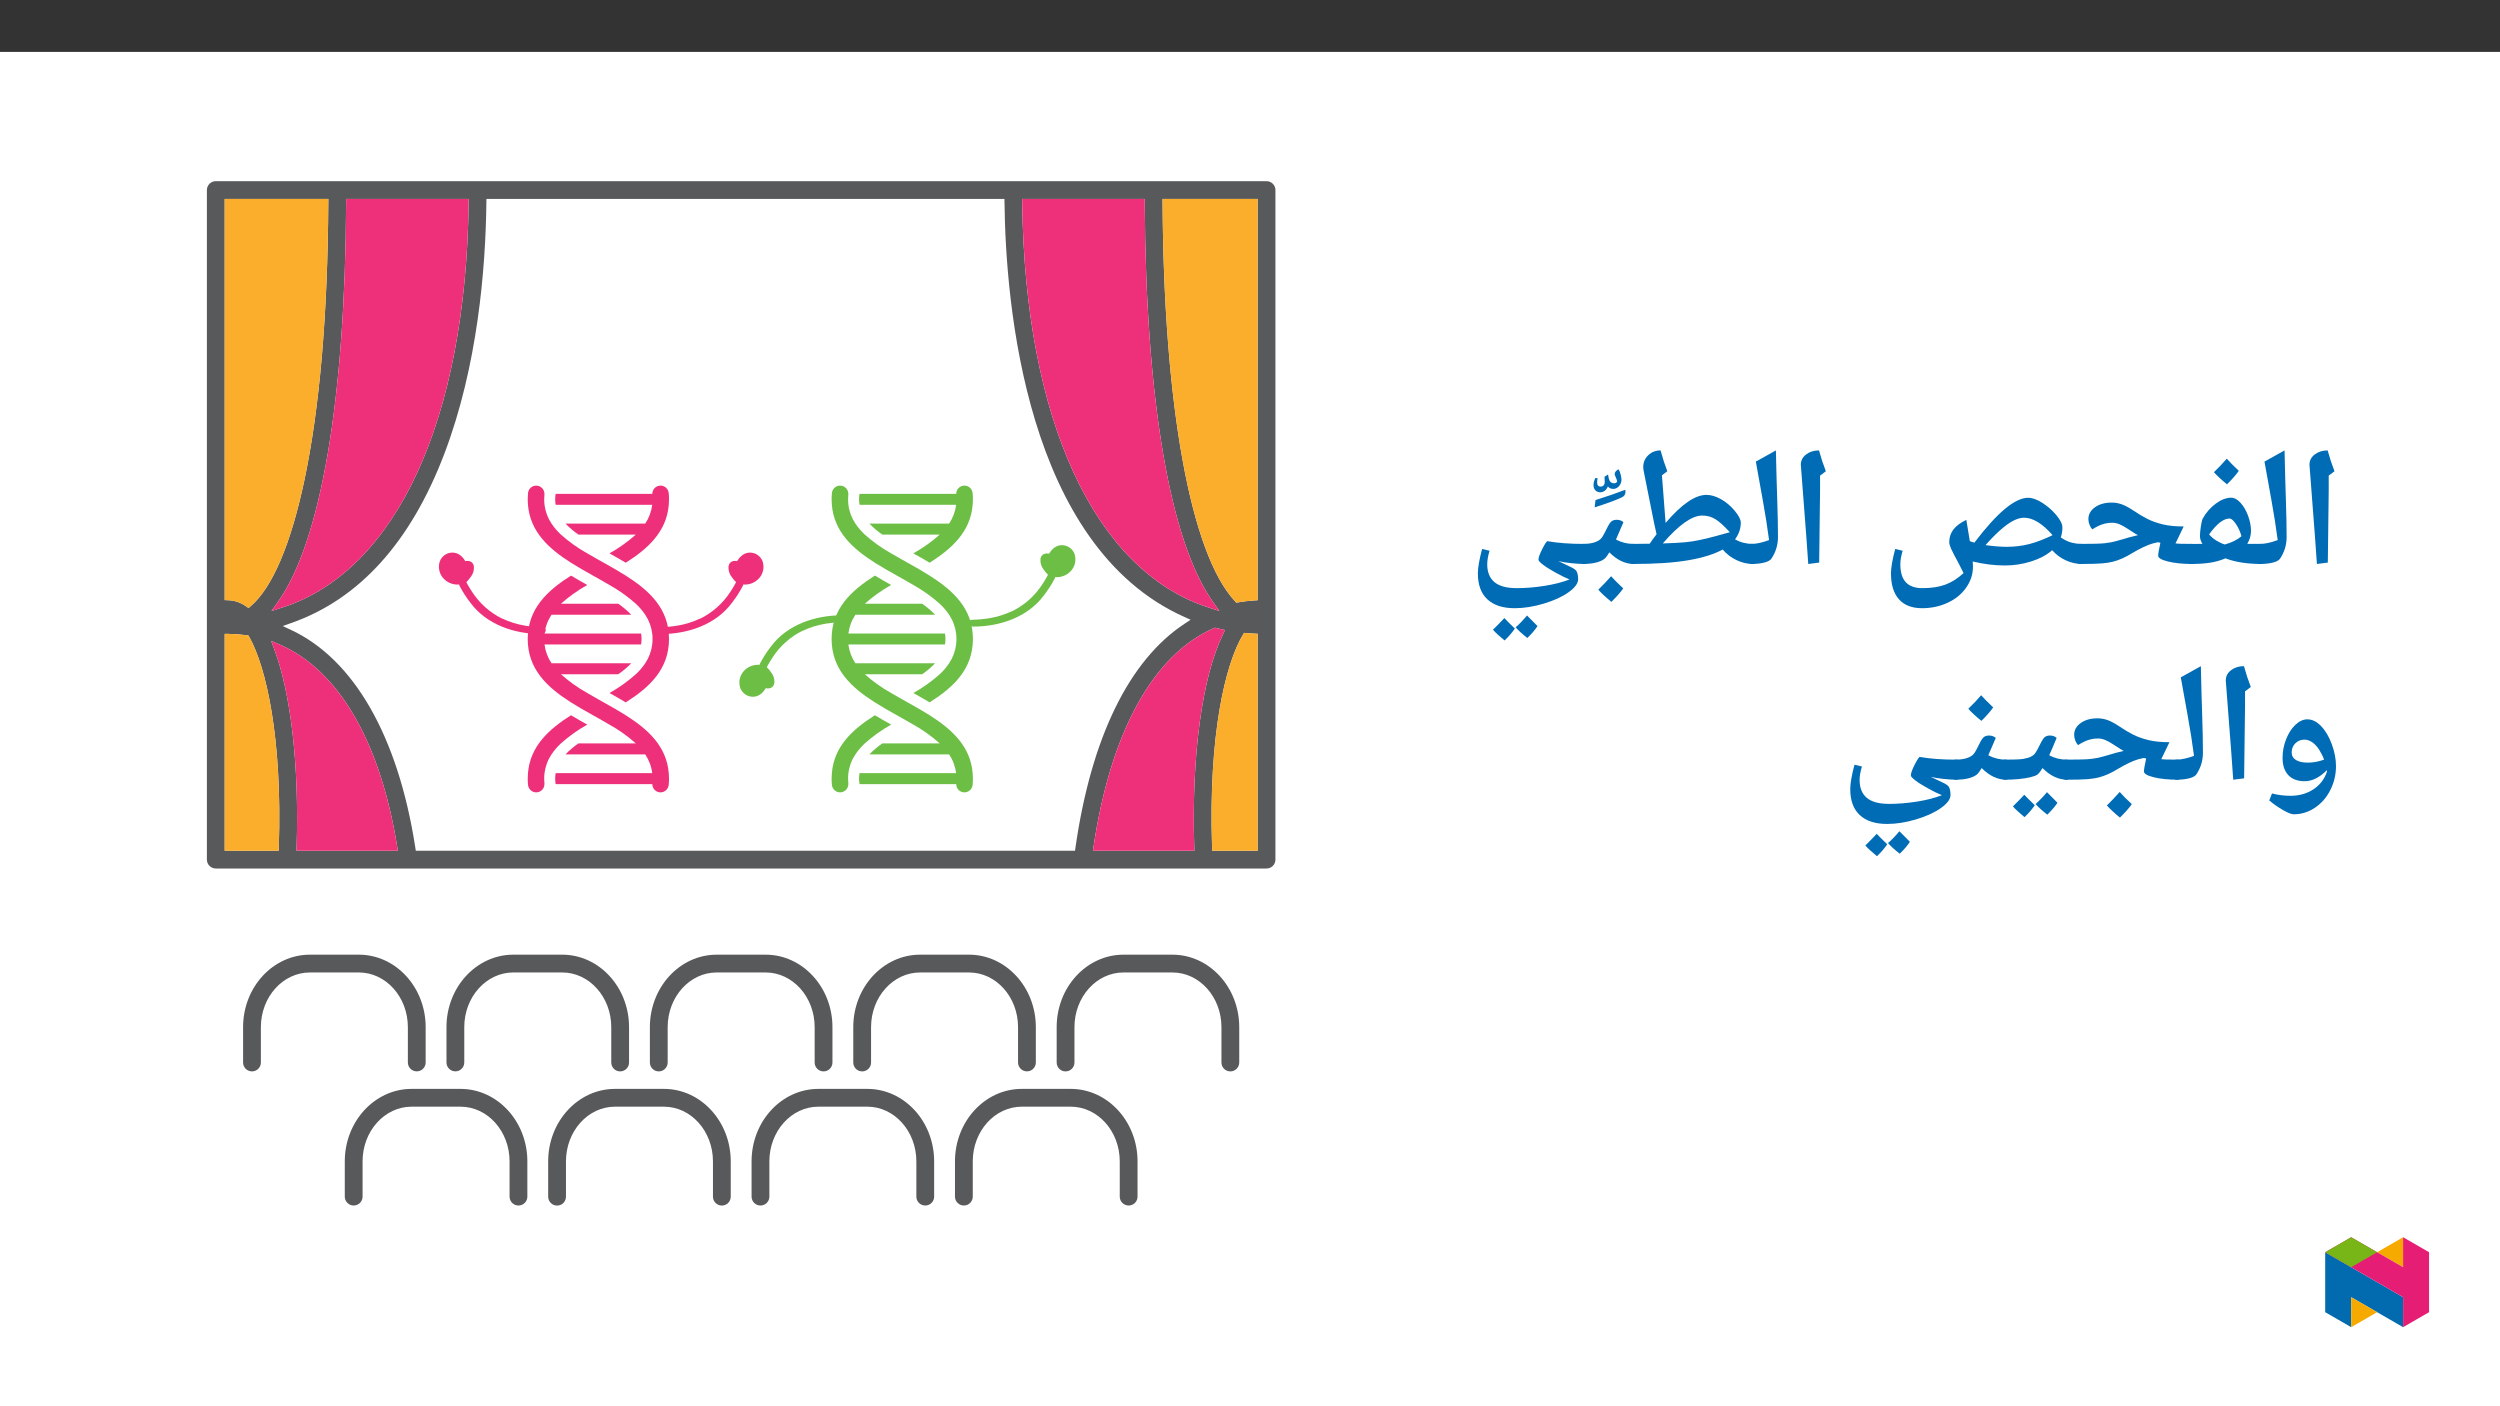 ﻿<?xml version="1.0" encoding="utf-8"?>
<svg xmlns="http://www.w3.org/2000/svg" xmlns:xlink="http://www.w3.org/1999/xlink" viewBox="0 0 960 540" version="1.1">
  <rect x="0" y="0" width="960" height="540" fill="#333333" stroke="none"/>
  <defs>
    <g>
      <symbol overflow="visible" id="glyph0-0">
        <path style="stroke:none;" d="M 6.125 -46.406 L 32.812 -46.406 L 32.812 0 L 6.125 0 Z M 9.422 -3.297 L 29.516 -3.297 L 29.516 -43.094 L 9.422 -43.094 Z M 9.422 -3.297 " />
      </symbol>
      <symbol overflow="visible" id="glyph0-1">
        <path style="stroke:none;" d="M 12.375 -29.047 L 12.031 -1.109 L 7.844 -0.578 L 7.109 -10.891 L 4.984 -38.656 C 4.984 -40.281 5.66 -41.609 7.016 -42.641 C 8.367 -43.672 10.02 -44.188 11.969 -44.188 C 12.707 -41.445 13.582 -38.781 14.594 -36.188 L 12.375 -34.5 Z M 9.203 -47.359 Z M 9.812 3.75 Z M 9.812 3.75 " />
      </symbol>
      <symbol overflow="visible" id="glyph0-2">
        <path style="stroke:none;" d="M 1.781 -39.891 L 9.484 -44.188 C 9.641 -37.031 9.812 -30.688 10 -25.156 C 10.188 -19.625 10.281 -14.867 10.281 -10.891 C 10.281 -7.898 9.438 -5.141 7.75 -2.609 C 7.32 -1.973 6.398 -1.473 4.984 -1.109 C 3.566 -0.754 1.906 -0.578 0 -0.578 C -0.363 -0.578 -0.547 -0.754 -0.547 -1.109 L -0.547 -7.75 C -0.547 -8.102 -0.363 -8.281 0 -8.281 C 1.945 -8.281 4.234 -8.77 6.859 -9.75 C 6.516 -12.301 6.148 -14.828 5.766 -17.328 C 5.391 -19.828 4.062 -27.348 1.781 -39.891 Z M 5.141 -47.359 Z M 7.484 3.75 Z M 7.484 3.75 " />
      </symbol>
      <symbol overflow="visible" id="glyph0-3">
        <path style="stroke:none;" d="M 0.062 -8.281 L 2.406 -8.281 L 4.609 -8.312 C 3.973 -9.352 3.656 -10.359 3.656 -11.328 C 3.656 -12.172 3.77 -13.383 4 -14.969 C 4.227 -16.562 4.492 -17.613 4.797 -18.125 C 6.023 -20.344 7.664 -22.211 9.719 -23.734 C 11.77 -25.266 13.766 -26.031 15.703 -26.031 C 16.867 -26.031 18.051 -25.375 19.25 -24.062 C 20.445 -22.75 21.414 -21.078 22.156 -19.047 C 22.895 -17.016 23.266 -15.078 23.266 -13.234 C 23.266 -11.586 22.789 -9.945 21.844 -8.312 L 22.281 -8.312 L 27.359 -8.281 C 27.711 -8.281 27.891 -8.102 27.891 -7.75 L 27.891 -1.109 C 27.891 -0.754 27.711 -0.578 27.359 -0.578 C 21.859 -0.578 17.223 -1.297 13.453 -2.734 C 11.484 -1.898 9.438 -1.332 7.312 -1.031 C 5.188 -0.727 2.77 -0.578 0.062 -0.578 C -0.344 -0.578 -0.547 -0.773 -0.547 -1.172 L -0.547 -7.688 C -0.547 -8.082 -0.344 -8.281 0.062 -8.281 Z M 19.609 -11.234 C 19.148 -12.93 18.441 -14.488 17.484 -15.906 C 16.535 -17.32 15.711 -18.031 15.016 -18.031 C 12.723 -18.031 10.109 -16 7.172 -11.938 C 7.93 -11.039 8.852 -10.254 9.938 -9.578 C 11.031 -8.898 12.117 -8.395 13.203 -8.062 C 15.828 -8.781 17.961 -9.836 19.609 -11.234 Z M 13.609 -30.781 Z M 13.234 3.75 Z M 18.578 -36.344 C 17.547 -34.844 16.035 -33.117 14.047 -31.172 C 11.91 -32.898 10.238 -34.453 9.031 -35.828 C 11.02 -37.754 12.66 -39.484 13.953 -41.016 C 14.879 -39.953 16.422 -38.395 18.578 -36.344 Z M 14.047 -30.531 Z M 13.984 -42.594 Z M 13.984 -42.594 " />
      </symbol>
      <symbol overflow="visible" id="glyph0-4">
        <path style="stroke:none;" d="M 0 -0.578 C -0.363 -0.578 -0.547 -0.754 -0.547 -1.109 L -0.547 -7.75 C -0.547 -8.102 -0.363 -8.281 0 -8.281 C 4.781 -8.281 8.008 -8.367 9.688 -8.547 C 11.375 -8.734 12.969 -9.047 14.469 -9.484 C 18.219 -10.609 20.852 -11.328 22.375 -11.641 L 21.141 -12.344 L 18.828 -13.844 C 17.453 -14.77 16.289 -15.426 15.344 -15.812 C 14.406 -16.207 13.469 -16.406 12.531 -16.406 C 11.238 -16.406 10 -16.211 8.812 -15.828 C 7.633 -15.453 6.316 -14.801 4.859 -13.875 C 4.473 -14.25 4.125 -14.816 3.812 -15.578 C 3.508 -16.336 3.359 -17.07 3.359 -17.781 C 3.359 -19.633 4.203 -21.16 5.891 -22.359 C 7.586 -23.555 9.727 -24.156 12.312 -24.156 C 13.688 -24.156 15.016 -23.914 16.297 -23.438 C 17.578 -22.957 19.02 -22.18 20.625 -21.109 C 22.57 -19.797 24.363 -18.723 26 -17.891 C 27.645 -17.066 29.582 -16.375 31.812 -15.812 C 34.051 -15.258 36.766 -14.984 39.953 -14.984 L 36.812 -8.469 L 38.438 -8.344 L 43.266 -8.281 C 43.617 -8.281 43.797 -8.102 43.797 -7.75 L 43.797 -1.109 C 43.797 -0.754 43.617 -0.578 43.266 -0.578 C 39.598 -0.578 36.492 -0.891 33.953 -1.516 C 31.422 -2.148 30.156 -2.895 30.156 -3.75 C 30.156 -4.508 30.441 -6.172 31.016 -8.734 L 30.062 -8.922 L 28 -8.438 C 25.812 -7.781 23.219 -6.555 20.219 -4.766 C 18.863 -3.93 17.566 -3.238 16.328 -2.688 C 15.086 -2.145 13.895 -1.727 12.75 -1.438 C 11.613 -1.156 10.223 -0.941 8.578 -0.797 C 6.941 -0.648 4.082 -0.578 0 -0.578 Z M 18.797 -28.906 Z M 20.688 3.75 Z M 20.688 3.75 " />
      </symbol>
      <symbol overflow="visible" id="glyph0-5">
        <path style="stroke:none;" d="M 78.234 -1.109 C 78.234 -0.754 78.039 -0.578 77.656 -0.578 C 75.602 -0.578 73.566 -1.039 71.547 -1.969 C 69.523 -2.895 67.773 -4.195 66.297 -5.875 L 66.047 -5.656 C 64.078 -3.938 61.453 -2.562 58.172 -1.531 C 54.891 -0.508 51.555 0 48.172 0 C 44.203 0 40.078 -0.508 35.797 -1.531 L 35.891 0.469 C 35.891 3.352 35.02 6.031 33.281 8.5 C 31.551 10.977 29.18 12.914 26.172 14.312 C 23.172 15.707 19.895 16.406 16.344 16.406 C 12.445 16.406 9.484 15.258 7.453 12.969 C 5.422 10.688 4.406 7.379 4.406 3.047 C 4.406 0.867 4.945 -2.258 6.031 -6.344 L 8.891 -5.656 C 8.297 -3.688 8 -1.957 8 -0.469 C 8 2.613 8.695 4.91 10.094 6.422 C 11.488 7.941 13.625 8.703 16.5 8.703 C 19.926 8.703 22.836 8.258 25.234 7.375 C 27.641 6.5 29.988 5.016 32.281 2.922 L 30.438 -0.734 C 28.938 -3.484 27.953 -5.383 27.484 -6.438 C 27.016 -7.5 26.781 -8.336 26.781 -8.953 C 26.781 -10.797 27.312 -12.414 28.375 -13.812 C 29.438 -15.207 31.098 -16.441 33.359 -17.516 C 33.398 -17.266 33.438 -17.008 33.469 -16.75 C 33.5 -16.5 33.906 -14.023 34.688 -9.328 L 36.438 -8.766 C 45.133 -20.254 52.02 -26 57.094 -26 C 58.664 -26 60.477 -25.348 62.531 -24.047 C 64.582 -22.742 66.379 -21.164 67.922 -19.312 C 69.461 -17.457 70.234 -15.906 70.234 -14.656 C 70.234 -13.238 70.023 -11.941 69.609 -10.766 L 70.906 -9.969 C 72.875 -8.844 75.125 -8.281 77.656 -8.281 C 78.039 -8.281 78.234 -8.102 78.234 -7.75 Z M 48.812 -7.172 C 51.945 -7.172 54.879 -7.531 57.609 -8.25 C 60.336 -8.969 63.285 -10.098 66.453 -11.641 C 62.566 -16.109 58.91 -18.344 55.484 -18.344 C 54.211 -18.344 52.797 -17.93 51.234 -17.109 C 49.68 -16.285 47.988 -15.047 46.156 -13.391 C 44.332 -11.742 42.52 -9.883 40.719 -7.812 C 43.895 -7.383 46.594 -7.172 48.812 -7.172 Z M 43.578 -30.75 Z M 53 4.953 Z M 53 4.953 " />
      </symbol>
      <symbol overflow="visible" id="glyph0-6">
        <path style="stroke:none;" d="M 46.969 -1.109 C 46.969 -0.754 46.781 -0.578 46.406 -0.578 C 44.27 -0.578 42.164 -1.066 40.094 -2.047 C 38.031 -3.023 36.25 -4.383 34.75 -6.125 C 31.508 -4.344 27.125 -2.973 21.594 -2.016 C 16.062 -1.055 8.863 -0.578 0 -0.578 C -0.363 -0.578 -0.547 -0.754 -0.547 -1.109 L -0.547 -7.75 C -0.547 -8.102 -0.363 -8.281 0 -8.281 L 5.359 -8.344 L 6.703 -8.344 C 7.586 -9.633 8.473 -10.852 9.359 -12 L 8.438 -16.156 L 4.406 -36.312 C 4.301 -36.844 4.25 -37.348 4.25 -37.828 C 4.25 -39.609 4.891 -41.113 6.172 -42.344 C 7.453 -43.57 9.023 -44.188 10.891 -44.188 C 11.691 -41.258 12.555 -38.594 13.484 -36.188 L 11.422 -34.625 L 12.828 -16.344 C 18.961 -23.52 24.188 -27.109 28.5 -27.109 C 30.258 -27.109 32.109 -26.566 34.047 -25.484 C 35.992 -24.41 37.754 -22.93 39.328 -21.047 C 40.91 -19.16 41.703 -17.645 41.703 -16.5 C 41.703 -14.156 40.961 -12 39.484 -10.031 L 39.641 -9.969 C 41.609 -8.844 43.863 -8.281 46.406 -8.281 C 46.781 -8.281 46.969 -8.102 46.969 -7.75 Z M 37.484 -12.766 C 35.242 -15.234 33.379 -16.914 31.891 -17.812 C 30.41 -18.719 28.738 -19.172 26.875 -19.172 C 22.945 -19.172 17.906 -15.602 11.75 -8.469 C 12.164 -8.469 13.77 -8.531 16.562 -8.656 C 19.352 -8.789 21.582 -9 23.25 -9.281 C 24.926 -9.57 26.688 -9.93 28.531 -10.359 C 30.375 -10.797 33.359 -11.598 37.484 -12.766 Z M 27.797 -33.141 Z M 23.234 3.75 Z M 23.234 3.75 " />
      </symbol>
      <symbol overflow="visible" id="glyph0-7">
        <path style="stroke:none;" d="M 0 -0.578 C -0.363 -0.578 -0.547 -0.754 -0.547 -1.109 L -0.547 -7.75 C -0.547 -8.102 -0.363 -8.281 0 -8.281 C 2.789 -8.281 4.914 -8.789 6.375 -9.812 C 6.801 -10.102 7.191 -10.531 7.547 -11.094 C 7.91 -11.656 8.504 -12.781 9.328 -14.469 C 10.023 -15.883 10.629 -16.75 11.141 -17.062 C 11.648 -17.383 12.266 -17.547 12.984 -17.547 C 14.016 -17.547 14.879 -17.238 15.578 -16.625 L 12.703 -9.969 C 14.773 -8.844 17.055 -8.281 19.547 -8.281 C 19.91 -8.281 20.094 -8.102 20.094 -7.75 L 20.094 -1.109 C 20.094 -0.754 19.91 -0.578 19.547 -0.578 C 16.266 -0.578 13.133 -2.066 10.156 -5.047 C 9.645 -4.18 9.16 -3.484 8.703 -2.953 C 8.109 -2.273 7.062 -1.707 5.562 -1.25 C 4.07 -0.801 2.219 -0.578 0 -0.578 Z M 9.609 -22.344 Z M 11.328 3.75 Z M 15.5 8.797 C 14.508 10.234 12.988 11.957 10.938 13.969 C 8.645 12.082 6.973 10.523 5.922 9.297 C 7.629 7.629 9.27 5.906 10.844 4.125 C 11.914 5.375 13.469 6.93 15.5 8.797 Z M 10.844 2.547 Z M 10.938 14.594 Z M 10.844 3.484 Z M 10.938 9.047 Z M 10.938 9.047 " />
      </symbol>
      <symbol overflow="visible" id="glyph0-8">
        <path style="stroke:none;" d="M 8.703 -38.781 C 9.078 -38.02 9.344 -37.266 9.5 -36.516 C 9.664 -35.766 9.75 -35.219 9.75 -34.875 C 9.75 -33.906 9.438 -33.062 8.812 -32.344 C 8.188 -31.625 7.453 -31.266 6.609 -31.266 C 5.711 -31.266 5.02 -31.582 4.531 -32.219 C 4.238 -31.477 3.828 -30.914 3.297 -30.531 C 2.766 -30.156 2.219 -29.969 1.656 -29.969 C 0.895 -29.969 0.266 -30.207 -0.234 -30.688 C -0.734 -31.176 -0.984 -31.875 -0.984 -32.781 C -0.984 -33.613 -0.738 -34.516 -0.25 -35.484 L 0.609 -35.328 C 0.473 -34.859 0.406 -34.336 0.406 -33.766 C 0.406 -32.691 0.863 -32.156 1.781 -32.156 C 2.219 -32.156 2.582 -32.312 2.875 -32.625 C 3.176 -32.945 3.328 -33.379 3.328 -33.922 L 3.234 -35.922 L 4.609 -36.812 C 4.773 -35.457 5.039 -34.551 5.406 -34.094 C 5.781 -33.645 6.316 -33.422 7.016 -33.422 C 7.242 -33.422 7.473 -33.5 7.703 -33.656 C 7.941 -33.812 8.082 -33.969 8.125 -34.125 C 8.062 -34.52 7.766 -35.312 7.234 -36.5 L 7.141 -37 C 7.141 -37.363 7.297 -37.723 7.609 -38.078 C 7.93 -38.441 8.297 -38.676 8.703 -38.781 Z M 11.234 -30.938 L 11.297 -30.281 C 11.297 -29.156 10.812 -28.395 9.844 -28 C 7.633 -26.957 4.172 -25.688 -0.547 -24.188 L -0.219 -26.984 C 3.969 -28.297 7.785 -29.613 11.234 -30.938 Z M 4.5 -24.219 Z M 3.688 -39.297 Z M 3.688 -39.297 " />
      </symbol>
      <symbol overflow="visible" id="glyph0-9">
        <path style="stroke:none;" d="M 39.609 5.359 C 38.129 4.785 36.336 3.91 34.234 2.734 C 32.129 1.566 30.508 0.547 29.375 -0.328 C 28.238 -1.211 27.672 -1.844 27.672 -2.219 C 27.672 -3.062 28.172 -4.457 29.172 -6.406 C 30.18 -8.352 30.828 -9.328 31.109 -9.328 C 35.035 -8.629 39.742 -8.281 45.234 -8.281 C 45.711 -8.281 45.953 -8.047 45.953 -7.578 L 45.953 -1.203 C 45.953 -0.785 45.711 -0.578 45.234 -0.578 C 43.828 -0.578 42.141 -0.68 40.172 -0.891 C 38.211 -1.098 36.586 -1.363 35.297 -1.688 L 36.906 -0.922 C 38.727 -0.078 39.988 0.523 40.688 0.891 C 41.383 1.266 41.867 1.625 42.141 1.969 C 42.422 2.32 42.617 2.812 42.734 3.438 C 42.848 4.062 42.906 4.672 42.906 5.266 C 42.906 6.879 41.68 8.551 39.234 10.281 C 36.797 12.02 33.625 13.473 29.719 14.641 C 25.82 15.816 22.102 16.406 18.562 16.406 C 13.977 16.406 10.473 15.266 8.047 12.984 C 5.617 10.711 4.406 7.398 4.406 3.047 C 4.406 0.867 4.945 -2.258 6.031 -6.344 L 8.891 -5.656 C 8.297 -3.688 8 -1.957 8 -0.469 C 8 2.531 8.91 4.805 10.734 6.359 C 12.566 7.922 15.422 8.703 19.297 8.703 C 22.723 8.703 26.289 8.41 30 7.828 C 33.719 7.242 36.922 6.422 39.609 5.359 Z M 21.797 -15.047 Z M 2.188 16.469 Z M 18.562 19.578 Z M 18.609 24.219 C 17.535 25.801 16.219 27.328 14.656 28.797 C 12.551 27.055 11.066 25.68 10.203 24.672 L 12.516 22.344 L 14.578 20.188 C 15.148 20.844 16.492 22.188 18.609 24.219 Z M 27.312 23.266 C 26.445 24.617 25.145 26.145 23.406 27.844 C 21.477 26.332 19.977 24.969 18.906 23.75 C 20.281 22.562 21.738 21.047 23.281 19.203 C 23.531 19.484 24.875 20.836 27.312 23.266 Z M 18.969 19.203 Z M 18.938 29.422 Z M 18.938 24.344 Z M 18.938 24.344 " />
      </symbol>
      <symbol overflow="visible" id="glyph0-10">
        <path style="stroke:none;" d="M 28.953 -5.812 C 28.953 -2.531 28.223 0.539 26.766 3.406 C 25.316 6.281 23.336 8.547 20.828 10.203 C 18.328 11.867 15.617 12.703 12.703 12.703 C 11.867 12.703 10.504 12.16 8.609 11.078 C 6.723 9.992 4.961 8.766 3.328 7.391 L 4.375 4.703 C 6.688 5.297 9.055 5.594 11.484 5.594 C 14.867 5.594 17.816 4.754 20.328 3.078 C 22.836 1.41 24.566 -0.863 25.516 -3.75 L 25.453 -4.25 C 24.18 -2.938 22.816 -1.898 21.359 -1.141 C 19.898 -0.379 18.422 0 16.922 0 C 14.211 0 12.117 -0.781 10.641 -2.344 C 9.172 -3.914 8.438 -6.117 8.438 -8.953 C 8.438 -11.398 8.883 -13.773 9.781 -16.078 C 10.688 -18.391 11.879 -20.25 13.359 -21.656 C 14.836 -23.062 16.375 -23.766 17.969 -23.766 C 19.801 -23.766 21.551 -22.898 23.219 -21.172 C 24.895 -19.453 26.27 -17.133 27.344 -14.219 C 28.414 -11.301 28.953 -8.5 28.953 -5.812 Z M 16.828 -15.969 C 15.453 -15.969 14.289 -15.492 13.344 -14.547 C 12.406 -13.609 11.938 -12.461 11.938 -11.109 C 11.938 -9.816 12.477 -8.832 13.562 -8.156 C 14.656 -7.477 16.195 -7.141 18.188 -7.141 C 20.176 -7.141 22.238 -7.52 24.375 -8.281 C 23.969 -9.469 23.359 -10.707 22.547 -12 C 21.734 -13.289 20.832 -14.273 19.844 -14.953 C 18.863 -15.629 17.859 -15.969 16.828 -15.969 Z M 17.609 -28.531 Z M 12.562 15.875 Z M 17.297 -42.188 Z M 17.297 -42.188 " />
      </symbol>
      <symbol overflow="visible" id="glyph0-11">
        <path style="stroke:none;" d="M 0 -0.578 C -0.363 -0.578 -0.547 -0.754 -0.547 -1.109 L -0.547 -7.75 C -0.547 -8.102 -0.363 -8.281 0 -8.281 C 4.781 -8.281 8.008 -8.367 9.688 -8.547 C 11.375 -8.734 12.969 -9.047 14.469 -9.484 C 18.219 -10.609 20.852 -11.328 22.375 -11.641 L 21.141 -12.344 L 18.828 -13.844 C 17.453 -14.77 16.289 -15.426 15.344 -15.812 C 14.406 -16.207 13.469 -16.406 12.531 -16.406 C 11.238 -16.406 10 -16.211 8.812 -15.828 C 7.633 -15.453 6.316 -14.801 4.859 -13.875 C 4.473 -14.25 4.125 -14.816 3.812 -15.578 C 3.508 -16.336 3.359 -17.07 3.359 -17.781 C 3.359 -19.633 4.203 -21.16 5.891 -22.359 C 7.586 -23.555 9.727 -24.156 12.312 -24.156 C 13.688 -24.156 15.016 -23.914 16.297 -23.438 C 17.578 -22.957 19.02 -22.18 20.625 -21.109 C 22.57 -19.797 24.363 -18.723 26 -17.891 C 27.645 -17.066 29.582 -16.375 31.812 -15.812 C 34.051 -15.258 36.766 -14.984 39.953 -14.984 L 36.812 -8.469 L 38.438 -8.344 L 43.266 -8.281 C 43.617 -8.281 43.797 -8.102 43.797 -7.75 L 43.797 -1.109 C 43.797 -0.754 43.617 -0.578 43.266 -0.578 C 39.598 -0.578 36.492 -0.891 33.953 -1.516 C 31.422 -2.148 30.156 -2.895 30.156 -3.75 C 30.156 -4.508 30.441 -6.172 31.016 -8.734 L 30.062 -8.922 L 28 -8.438 C 25.812 -7.781 23.219 -6.555 20.219 -4.766 C 18.863 -3.93 17.566 -3.238 16.328 -2.688 C 15.086 -2.145 13.895 -1.727 12.75 -1.438 C 11.613 -1.156 10.223 -0.941 8.578 -0.797 C 6.941 -0.648 4.082 -0.578 0 -0.578 Z M 18.797 -28.906 Z M 20.688 3.75 Z M 25.5 8.797 C 24.508 10.234 22.988 11.957 20.938 13.969 C 18.645 12.082 16.973 10.523 15.922 9.297 C 17.629 7.629 19.27 5.906 20.844 4.125 C 21.914 5.375 23.469 6.93 25.5 8.797 Z M 20.844 2.547 Z M 20.938 14.594 Z M 20.844 3.484 Z M 20.938 9.047 Z M 20.938 9.047 " />
      </symbol>
      <symbol overflow="visible" id="glyph0-12">
        <path style="stroke:none;" d="M 0 -0.578 C -0.363 -0.578 -0.547 -0.754 -0.547 -1.109 L -0.547 -7.75 C -0.547 -8.102 -0.363 -8.281 0 -8.281 C 3.488 -8.281 5.852 -8.375 7.094 -8.562 C 8.332 -8.758 9.332 -9.047 10.094 -9.422 C 10.852 -9.805 11.43 -10.285 11.828 -10.859 C 12.234 -11.43 12.883 -12.625 13.781 -14.438 C 14.477 -15.852 15.078 -16.723 15.578 -17.047 C 16.086 -17.379 16.703 -17.547 17.422 -17.547 C 18.484 -17.547 19.344 -17.238 20 -16.625 C 18.832 -13.789 17.879 -11.57 17.141 -9.969 C 19.211 -8.844 21.5 -8.281 24 -8.281 C 24.352 -8.281 24.531 -8.102 24.531 -7.75 L 24.531 -1.109 C 24.531 -0.754 24.352 -0.578 24 -0.578 C 20.695 -0.578 17.551 -2.066 14.562 -5.047 C 13.719 -3.648 13.016 -2.781 12.453 -2.438 C 11.891 -2.102 10.969 -1.785 9.688 -1.484 C 8.414 -1.191 6.938 -0.969 5.25 -0.812 C 3.57 -0.656 1.82 -0.578 0 -0.578 Z M 14.062 -22.344 Z M 12.281 3.75 Z M 11.609 9.219 C 10.535 10.801 9.219 12.328 7.656 13.797 C 5.551 12.055 4.066 10.68 3.203 9.672 L 5.516 7.344 L 7.578 5.188 C 8.148 5.844 9.492 7.188 11.609 9.219 Z M 20.312 8.266 C 19.445 9.617 18.145 11.145 16.406 12.844 C 14.477 11.332 12.977 9.969 11.906 8.75 C 13.281 7.562 14.738 6.047 16.281 4.203 C 16.531 4.484 17.875 5.836 20.312 8.266 Z M 11.969 4.203 Z M 11.938 14.422 Z M 11.938 9.344 Z M 11.938 9.344 " />
      </symbol>
      <symbol overflow="visible" id="glyph0-13">
        <path style="stroke:none;" d="M 0 -0.578 C -0.363 -0.578 -0.547 -0.754 -0.547 -1.109 L -0.547 -7.75 C -0.547 -8.102 -0.363 -8.281 0 -8.281 C 2.789 -8.281 4.914 -8.789 6.375 -9.812 C 6.801 -10.102 7.191 -10.531 7.547 -11.094 C 7.91 -11.656 8.504 -12.781 9.328 -14.469 C 10.023 -15.883 10.629 -16.75 11.141 -17.062 C 11.648 -17.383 12.266 -17.547 12.984 -17.547 C 14.016 -17.547 14.879 -17.238 15.578 -16.625 L 12.703 -9.969 C 14.773 -8.844 17.055 -8.281 19.547 -8.281 C 19.91 -8.281 20.094 -8.102 20.094 -7.75 L 20.094 -1.109 C 20.094 -0.754 19.91 -0.578 19.547 -0.578 C 16.266 -0.578 13.133 -2.066 10.156 -5.047 C 9.645 -4.18 9.16 -3.484 8.703 -2.953 C 8.109 -2.273 7.062 -1.707 5.562 -1.25 C 4.07 -0.801 2.219 -0.578 0 -0.578 Z M 9.609 -22.344 Z M 11.328 3.75 Z M 14.578 -28.344 C 13.547 -26.844 12.035 -25.117 10.047 -23.172 C 7.91 -24.898 6.238 -26.453 5.031 -27.828 C 7.02 -29.754 8.66 -31.484 9.953 -33.016 C 10.879 -31.953 12.422 -30.395 14.578 -28.344 Z M 10.047 -22.531 Z M 9.984 -34.594 Z M 9.984 -34.594 " />
      </symbol>
    </g>
    <clipPath id="clip1">
      <path d="M 79.445 69.57 L 489.77 69.57 L 489.77 334 L 79.445 334 Z M 79.445 69.57 " />
    </clipPath>
    <clipPath id="clip2">
      <path d="M 132 418 L 203 418 L 203 462.945 L 132 462.945 Z M 132 418 " />
    </clipPath>
    <clipPath id="clip3">
      <path d="M 210 418 L 281 418 L 281 462.945 L 210 462.945 Z M 210 418 " />
    </clipPath>
    <clipPath id="clip4">
      <path d="M 288 418 L 359 418 L 359 462.945 L 288 462.945 Z M 288 418 " />
    </clipPath>
    <clipPath id="clip5">
      <path d="M 366 418 L 437 418 L 437 462.945 L 366 462.945 Z M 366 418 " />
    </clipPath>
    <clipPath id="clip6">
      <path d="M 892.875 480 L 923 480 L 923 509.637 L 892.875 509.637 Z M 892.875 480 " />
    </clipPath>
    <clipPath id="clip7">
      <path d="M 902 498 L 913 498 L 913 509.637 L 902 509.637 Z M 902 498 " />
    </clipPath>
    <clipPath id="clip8">
      <path d="M 912 475.094 L 923 475.094 L 923 487 L 912 487 Z M 912 475.094 " />
    </clipPath>
    <clipPath id="clip9">
      <path d="M 892.875 475.094 L 932.762 475.094 L 932.762 509.637 L 892.875 509.637 Z M 892.875 475.094 " />
    </clipPath>
    <clipPath id="clip10">
      <path d="M 892.875 475.094 L 913 475.094 L 913 487 L 892.875 487 Z M 892.875 475.094 " />
    </clipPath>
  </defs>
  <g id="surface1">
    <path style=" stroke:none;fill-rule:nonzero;fill:rgb(100%,100%,100%);fill-opacity:1;" d="M 0 559.926 L 960 559.926 L 960 19.926 L 0 19.926 Z M 0 559.926 " />
    <g clip-path="url(#clip1)" clip-rule="nonzero">
      <path style=" stroke:none;fill-rule:nonzero;fill:rgb(34.499%,34.9%,35.699%);fill-opacity:1;" d="M 86.277 243.402 L 87.715 243.414 C 90.055 243.438 92.391 243.613 94.707 243.941 L 95.402 244.043 L 95.746 244.656 C 102.137 256.012 108.469 283.16 107.07 325.293 L 107.023 326.672 L 86.277 326.672 Z M 86.277 76.402 L 126.078 76.402 L 126.07 77.836 C 125.848 120.867 122.742 156.785 116.844 184.598 C 111.664 209.031 104.551 225.691 96.273 232.773 L 95.434 233.488 L 94.531 232.863 C 92.523 231.414 90.129 230.586 87.656 230.484 L 86.277 230.438 Z M 132.922 76.402 L 179.98 76.402 L 179.965 77.844 C 178.957 161.105 152.172 219.227 108.32 233.316 L 104.242 234.625 L 106.723 231.133 C 123.238 207.859 132.539 153.41 132.918 77.82 Z M 186.785 76.402 L 385.711 76.402 L 385.73 77.812 C 386.18 116.562 393.82 209.645 454.82 236.922 L 457.199 237.984 L 455.02 239.418 C 433.586 253.469 419.051 283.219 412.98 325.449 L 412.805 326.676 L 159.668 326.676 L 159.48 325.465 C 152.902 282.852 135.941 253.164 111.723 241.875 L 108.547 240.395 L 111.852 239.234 C 137.926 230.102 157.699 208.234 170.629 174.238 C 183.434 140.574 186.473 103.219 186.77 77.812 Z M 439.574 76.402 L 439.582 77.82 C 439.961 153.41 449.262 207.859 465.777 231.133 L 468.254 234.625 L 464.18 233.316 C 420.324 219.227 393.543 161.105 392.535 77.844 L 392.516 76.402 Z M 482.938 76.402 L 482.938 230.492 L 481.598 230.574 C 479.559 230.703 477.523 230.945 475.508 231.293 L 474.75 231.426 L 474.227 230.863 C 457.223 212.68 446.832 155.473 446.43 77.836 L 446.422 76.402 Z M 482.938 326.676 L 465.477 326.676 L 465.43 325.297 C 463.992 282 470.605 254.801 477.27 243.785 L 477.73 243.023 L 478.613 243.102 C 479.598 243.188 480.586 243.254 481.578 243.305 L 482.938 243.367 Z M 419.688 326.676 L 419.934 325.039 C 426.48 281.109 442.879 251.348 466.105 241.234 L 466.555 241.039 L 467.023 241.156 C 467.555 241.293 468.09 241.414 468.625 241.535 L 470.387 241.934 L 469.641 243.566 C 461.613 259.879 457.484 290.395 458.598 325.203 L 458.645 326.676 Z M 113.855 326.676 L 113.902 325.203 C 114.895 294.176 111.758 266.488 105.293 249.234 L 104.121 246.113 L 107.188 247.422 C 129.914 257.141 146.008 284.699 152.504 325.02 L 152.77 326.672 Z M 486.352 333.504 C 488.238 333.504 489.766 331.977 489.766 330.09 L 489.766 72.984 C 489.766 71.098 488.238 69.57 486.352 69.57 L 82.859 69.57 C 80.977 69.57 79.445 71.098 79.445 72.984 L 79.445 330.09 C 79.445 331.977 80.977 333.504 82.859 333.504 Z M 486.352 333.504 " />
    </g>
    <path style=" stroke:none;fill-rule:nonzero;fill:rgb(34.499%,34.9%,35.699%);fill-opacity:1;" d="M 163.453 407.984 L 163.453 394.422 C 163.453 379.078 151.941 366.594 137.793 366.594 L 119.008 366.594 C 104.855 366.594 93.344 379.078 93.344 394.422 L 93.344 407.984 C 93.336 409.871 94.855 411.41 96.742 411.418 C 98.629 411.43 100.168 409.91 100.176 408.023 L 100.176 394.422 C 100.176 382.844 108.625 373.426 119.008 373.426 L 137.793 373.426 C 148.172 373.426 156.621 382.844 156.621 394.422 L 156.621 407.984 C 156.617 409.871 158.145 411.402 160.031 411.406 C 161.914 411.41 163.449 409.883 163.453 407.996 Z M 163.453 407.984 " />
    <path style=" stroke:none;fill-rule:nonzero;fill:rgb(34.499%,34.9%,35.699%);fill-opacity:1;" d="M 215.895 366.594 L 197.109 366.594 C 182.961 366.594 171.449 379.078 171.449 394.422 L 171.449 407.984 C 171.449 409.871 172.977 411.402 174.863 411.402 C 176.75 411.406 178.281 409.875 178.281 407.988 L 178.281 394.422 C 178.281 382.844 186.727 373.426 197.109 373.426 L 215.895 373.426 C 226.277 373.426 234.723 382.844 234.723 394.422 L 234.723 407.984 C 234.715 409.871 236.234 411.41 238.121 411.418 C 240.008 411.43 241.547 409.91 241.555 408.023 L 241.555 394.422 C 241.555 379.078 230.043 366.594 215.895 366.594 " />
    <path style=" stroke:none;fill-rule:nonzero;fill:rgb(34.499%,34.9%,35.699%);fill-opacity:1;" d="M 294 366.594 L 275.215 366.594 C 261.066 366.594 249.555 379.078 249.555 394.422 L 249.555 407.984 C 249.543 409.871 251.062 411.41 252.949 411.418 C 254.836 411.43 256.375 409.91 256.387 408.023 L 256.387 394.422 C 256.387 382.844 264.832 373.426 275.215 373.426 L 294 373.426 C 304.383 373.426 312.828 382.844 312.828 394.422 L 312.828 407.984 C 312.816 409.871 314.34 411.41 316.223 411.418 C 318.113 411.43 319.648 409.91 319.66 408.023 L 319.66 394.422 C 319.66 379.078 308.148 366.594 294 366.594 " />
    <path style=" stroke:none;fill-rule:nonzero;fill:rgb(34.499%,34.9%,35.699%);fill-opacity:1;" d="M 397.762 407.984 L 397.762 394.422 C 397.762 379.078 386.254 366.594 372.102 366.594 L 353.316 366.594 C 339.168 366.594 327.656 379.078 327.656 394.422 L 327.656 407.984 C 327.648 409.871 329.168 411.41 331.055 411.418 C 332.941 411.43 334.48 409.91 334.488 408.023 L 334.488 394.422 C 334.488 382.844 342.938 373.426 353.316 373.426 L 372.102 373.426 C 382.484 373.426 390.93 382.844 390.93 394.422 L 390.93 407.984 C 390.93 409.871 392.457 411.402 394.34 411.406 C 396.227 411.41 397.758 409.883 397.762 407.996 Z M 397.762 407.984 " />
    <path style=" stroke:none;fill-rule:nonzero;fill:rgb(34.499%,34.9%,35.699%);fill-opacity:1;" d="M 450.207 366.594 L 431.422 366.594 C 417.273 366.594 405.762 379.078 405.762 394.422 L 405.762 407.984 C 405.75 409.871 407.273 411.41 409.16 411.418 C 411.047 411.43 412.582 409.91 412.594 408.023 L 412.594 394.422 C 412.594 382.844 421.039 373.426 431.422 373.426 L 450.207 373.426 C 460.59 373.426 469.035 382.844 469.035 394.422 L 469.035 407.984 C 469.023 409.871 470.547 411.41 472.434 411.418 C 474.32 411.43 475.855 409.91 475.867 408.023 L 475.867 394.422 C 475.867 379.078 464.355 366.594 450.207 366.594 " />
    <g clip-path="url(#clip2)" clip-rule="nonzero">
      <path style=" stroke:none;fill-rule:nonzero;fill:rgb(34.499%,34.9%,35.699%);fill-opacity:1;" d="M 176.844 418.133 L 158.059 418.133 C 143.91 418.133 132.398 430.617 132.398 445.961 L 132.398 459.523 C 132.41 461.41 133.945 462.93 135.832 462.918 C 137.703 462.91 139.219 461.395 139.23 459.523 L 139.23 445.961 C 139.23 434.383 147.676 424.965 158.059 424.965 L 176.844 424.965 C 187.227 424.965 195.672 434.383 195.672 445.961 L 195.672 459.523 C 195.684 461.41 197.219 462.93 199.105 462.922 C 200.98 462.91 202.492 461.395 202.504 459.523 L 202.504 445.961 C 202.504 430.617 190.992 418.133 176.844 418.133 " />
    </g>
    <g clip-path="url(#clip3)" clip-rule="nonzero">
      <path style=" stroke:none;fill-rule:nonzero;fill:rgb(34.499%,34.9%,35.699%);fill-opacity:1;" d="M 280.605 459.523 L 280.605 445.961 C 280.605 430.617 269.098 418.133 254.949 418.133 L 236.16 418.133 C 222.012 418.133 210.5 430.617 210.5 445.961 L 210.5 459.523 C 210.5 461.41 212.023 462.941 213.91 462.945 C 215.797 462.949 217.328 461.422 217.332 459.535 L 217.332 445.961 C 217.332 434.383 225.781 424.965 236.16 424.965 L 254.949 424.965 C 265.328 424.965 273.777 434.383 273.777 445.961 L 273.777 459.523 C 273.777 461.41 275.309 462.938 277.195 462.938 C 279.078 462.938 280.605 461.41 280.605 459.523 " />
    </g>
    <g clip-path="url(#clip4)" clip-rule="nonzero">
      <path style=" stroke:none;fill-rule:nonzero;fill:rgb(34.499%,34.9%,35.699%);fill-opacity:1;" d="M 358.711 459.523 L 358.711 445.961 C 358.711 430.617 347.199 418.133 333.051 418.133 L 314.266 418.133 C 300.117 418.133 288.605 430.617 288.605 445.961 L 288.605 459.523 C 288.613 461.41 290.152 462.93 292.039 462.922 C 293.91 462.91 295.426 461.395 295.438 459.523 L 295.438 445.961 C 295.438 434.383 303.883 424.965 314.266 424.965 L 333.051 424.965 C 343.434 424.965 351.879 434.383 351.879 445.961 L 351.879 459.523 C 351.891 461.41 353.43 462.93 355.316 462.922 C 357.188 462.91 358.703 461.395 358.711 459.523 " />
    </g>
    <g clip-path="url(#clip5)" clip-rule="nonzero">
      <path style=" stroke:none;fill-rule:nonzero;fill:rgb(34.499%,34.9%,35.699%);fill-opacity:1;" d="M 411.156 418.133 L 392.371 418.133 C 378.223 418.133 366.711 430.617 366.711 445.961 L 366.711 459.523 C 366.719 461.41 368.258 462.93 370.145 462.918 C 372.016 462.91 373.531 461.395 373.543 459.523 L 373.543 445.961 C 373.543 434.383 381.988 424.965 392.371 424.965 L 411.156 424.965 C 421.535 424.965 429.984 434.383 429.984 445.961 L 429.984 459.523 C 429.996 461.41 431.531 462.93 433.418 462.922 C 435.289 462.91 436.805 461.395 436.816 459.523 L 436.816 445.961 C 436.816 430.617 425.305 418.133 411.156 418.133 " />
    </g>
    <path style=" stroke:none;fill-rule:nonzero;fill:rgb(93.3%,18.799%,47.8%);fill-opacity:1;" d="M 419.688 326.676 L 419.934 325.039 C 426.48 281.109 442.879 251.348 466.105 241.234 L 466.551 241.039 L 467.023 241.156 C 467.555 241.293 468.09 241.414 468.621 241.535 L 470.387 241.934 L 469.641 243.566 C 461.609 259.879 457.484 290.395 458.594 325.203 L 458.645 326.676 Z M 419.688 326.676 " />
    <path style=" stroke:none;fill-rule:nonzero;fill:rgb(93.3%,18.799%,47.8%);fill-opacity:1;" d="M 439.574 76.402 L 439.582 77.82 C 439.961 153.41 449.262 207.855 465.777 231.133 L 468.254 234.629 L 464.18 233.316 C 420.324 219.227 393.543 161.105 392.535 77.844 L 392.52 76.402 Z M 439.574 76.402 " />
    <path style=" stroke:none;fill-rule:nonzero;fill:rgb(93.3%,18.799%,47.8%);fill-opacity:1;" d="M 113.855 326.676 L 113.902 325.203 C 114.895 294.176 111.754 266.488 105.293 249.234 L 104.121 246.113 L 107.188 247.426 C 129.914 257.141 146.004 284.699 152.504 325.02 L 152.77 326.672 Z M 113.855 326.676 " />
    <path style=" stroke:none;fill-rule:nonzero;fill:rgb(93.3%,18.799%,47.8%);fill-opacity:1;" d="M 132.922 76.402 L 179.98 76.402 L 179.961 77.844 C 178.957 161.105 152.172 219.227 108.32 233.316 L 104.242 234.629 L 106.723 231.133 C 123.234 207.859 132.539 153.41 132.914 77.82 Z M 132.922 76.402 " />
    <path style=" stroke:none;fill-rule:nonzero;fill:rgb(98.399%,67.799%,17.299%);fill-opacity:1;" d="M 482.938 326.676 L 465.477 326.676 L 465.434 325.297 C 463.992 282 470.605 254.801 477.27 243.785 L 477.73 243.023 L 478.613 243.102 C 479.598 243.188 480.586 243.254 481.578 243.305 L 482.938 243.367 Z M 482.938 326.676 " />
    <path style=" stroke:none;fill-rule:nonzero;fill:rgb(98.399%,67.799%,17.299%);fill-opacity:1;" d="M 482.938 76.402 L 482.938 230.492 L 481.598 230.574 C 479.555 230.703 477.523 230.941 475.508 231.293 L 474.75 231.426 L 474.227 230.863 C 457.223 212.68 446.828 155.473 446.43 77.836 L 446.422 76.402 Z M 482.938 76.402 " />
    <path style=" stroke:none;fill-rule:nonzero;fill:rgb(98.399%,67.799%,17.299%);fill-opacity:1;" d="M 86.277 76.402 L 126.078 76.402 L 126.07 77.836 C 125.848 120.867 122.742 156.785 116.844 184.598 C 111.664 209.031 104.551 225.691 96.273 232.773 L 95.434 233.488 L 94.531 232.859 C 92.523 231.414 90.129 230.59 87.656 230.484 L 86.277 230.438 Z M 86.277 76.402 " />
    <path style=" stroke:none;fill-rule:nonzero;fill:rgb(98.399%,67.799%,17.299%);fill-opacity:1;" d="M 86.277 243.402 L 87.715 243.414 C 90.055 243.438 92.391 243.613 94.707 243.941 L 95.402 244.043 L 95.746 244.656 C 102.137 256.012 108.465 283.16 107.066 325.293 L 107.023 326.672 L 86.277 326.672 Z M 86.277 243.402 " />
    <path style=" stroke:none;fill-rule:nonzero;fill:rgb(93.3%,18.799%,47.8%);fill-opacity:1;" d="M 202.762 189.328 C 202.93 187.594 204.469 186.324 206.203 186.488 C 207.824 186.645 209.062 188.012 209.055 189.641 L 209.094 189.641 C 209.074 189.82 209.062 190.004 209.047 190.188 C 209 190.699 208.969 191.219 208.969 191.746 C 208.969 192.453 209.012 193.156 209.094 193.855 C 209.414 196.438 210.336 198.906 211.785 201.066 C 212.82 202.605 214.031 204.02 215.395 205.281 C 218.492 208.047 221.883 210.465 225.508 212.492 C 226.898 213.312 228.328 214.125 229.773 214.938 C 230.285 215.223 230.801 215.512 231.316 215.801 C 232.945 216.711 234.578 217.625 236.191 218.559 C 237.578 219.367 238.949 220.188 240.285 221.031 C 249.402 226.801 256.902 233.785 256.902 245.375 C 256.902 256.965 249.402 263.945 240.285 269.715 C 238.184 268.445 236.078 267.258 234.039 266.117 C 237.664 264.09 241.055 261.672 244.156 258.906 C 245.52 257.645 246.73 256.23 247.766 254.691 C 249.215 252.531 250.133 250.062 250.453 247.48 C 250.535 246.781 250.578 246.078 250.578 245.375 C 250.578 244.668 250.535 243.965 250.453 243.266 C 250.133 240.684 249.211 238.215 247.762 236.059 C 246.727 234.516 245.516 233.102 244.152 231.84 C 241.055 229.074 237.664 226.66 234.039 224.633 C 232.648 223.812 231.219 223 229.773 222.188 C 229.262 221.898 228.746 221.609 228.227 221.32 C 226.602 220.41 224.969 219.496 223.355 218.562 C 221.969 217.758 220.598 216.938 219.262 216.09 C 210.715 210.68 203.594 204.199 202.738 193.855 C 202.68 193.168 202.641 192.469 202.641 191.746 C 202.645 190.934 202.684 190.117 202.762 189.328 " />
    <path style=" stroke:none;fill-rule:nonzero;fill:rgb(93.3%,18.799%,47.8%);fill-opacity:1;" d="M 240.285 216.09 C 238.184 214.82 236.074 213.633 234.039 212.492 C 237.664 210.465 241.055 208.047 244.156 205.281 L 222.125 205.281 C 220.328 204.047 218.664 202.633 217.152 201.062 L 247.762 201.062 C 249.211 198.906 250.133 196.438 250.453 193.855 L 213.375 193.855 C 213.125 192.461 213.125 191.035 213.375 189.641 L 250.492 189.641 C 250.484 187.898 251.895 186.48 253.637 186.473 C 255.266 186.469 256.629 187.707 256.785 189.328 C 256.863 190.113 256.902 190.93 256.902 191.746 C 256.902 192.469 256.867 193.168 256.809 193.855 C 255.953 204.195 248.832 210.68 240.285 216.09 " />
    <path style=" stroke:none;fill-rule:nonzero;fill:rgb(93.3%,18.799%,47.8%);fill-opacity:1;" d="M 219.262 274.656 C 221.363 275.926 223.469 277.117 225.508 278.254 C 221.887 280.281 218.492 282.699 215.395 285.461 C 214.031 286.723 212.82 288.137 211.785 289.68 C 210.336 291.836 209.414 294.305 209.094 296.887 C 209.012 297.586 208.969 298.293 208.969 298.996 C 208.969 299.52 209.004 300.035 209.043 300.543 C 209.062 300.73 209.074 300.922 209.094 301.102 L 209.055 301.102 C 209.062 302.727 207.836 304.09 206.219 304.25 C 206.113 304.262 206.012 304.27 205.906 304.27 C 204.281 304.266 202.922 303.031 202.762 301.414 C 202.684 300.625 202.645 299.809 202.645 298.996 C 202.645 298.273 202.684 297.574 202.738 296.887 C 203.594 286.547 210.715 280.066 219.262 274.656 " />
    <path style=" stroke:none;fill-rule:nonzero;fill:rgb(93.3%,18.799%,47.8%);fill-opacity:1;" d="M 250.453 296.887 C 250.137 294.305 249.211 291.836 247.762 289.68 L 217.152 289.68 C 218.664 288.109 220.332 286.699 222.129 285.461 L 244.152 285.461 C 241.055 282.699 237.664 280.285 234.039 278.258 C 232.648 277.434 231.223 276.625 229.773 275.812 C 229.262 275.523 228.746 275.238 228.23 274.945 C 226.602 274.039 224.969 273.121 223.355 272.188 C 221.969 271.383 220.598 270.559 219.262 269.715 C 210.145 263.949 202.645 256.965 202.645 245.375 C 202.645 233.789 210.145 226.801 219.266 221.031 C 221.363 222.301 223.473 223.492 225.508 224.633 C 221.883 226.66 218.492 229.078 215.395 231.84 L 237.418 231.84 C 239.215 233.074 240.883 234.488 242.395 236.059 L 211.785 236.059 C 210.336 238.215 209.414 240.684 209.094 243.266 L 246.172 243.266 C 246.426 244.66 246.426 246.09 246.172 247.48 L 209.094 247.48 C 209.414 250.062 210.336 252.531 211.785 254.691 L 242.398 254.691 C 240.887 256.262 239.219 257.672 237.422 258.906 L 215.395 258.906 C 218.492 261.672 221.883 264.09 225.508 266.117 C 226.898 266.938 228.328 267.746 229.773 268.562 C 230.285 268.848 230.801 269.137 231.316 269.426 C 232.945 270.336 234.578 271.25 236.191 272.188 C 237.578 272.992 238.949 273.812 240.285 274.656 C 248.836 280.066 255.953 286.547 256.809 296.887 C 256.867 297.574 256.902 298.273 256.902 298.996 C 256.902 299.812 256.863 300.629 256.785 301.418 C 256.625 303.031 255.266 304.266 253.641 304.27 C 253.535 304.27 253.43 304.266 253.328 304.254 C 251.711 304.09 250.484 302.727 250.492 301.105 L 213.375 301.105 C 213.125 299.711 213.125 298.281 213.375 296.887 Z M 250.453 296.887 " />
    <path style=" stroke:none;fill-rule:nonzero;fill:rgb(42.4%,74.5%,27.1%);fill-opacity:1;" d="M 319.457 189.328 C 319.621 187.594 321.164 186.324 322.898 186.488 C 324.52 186.645 325.754 188.012 325.75 189.641 L 325.789 189.641 C 325.766 189.82 325.754 190.004 325.738 190.188 C 325.695 190.699 325.664 191.219 325.664 191.746 C 325.664 192.453 325.703 193.156 325.789 193.855 C 326.105 196.438 327.027 198.906 328.477 201.066 C 329.512 202.605 330.727 204.02 332.086 205.281 C 335.188 208.047 338.578 210.465 342.203 212.492 C 343.594 213.312 345.02 214.125 346.469 214.938 C 346.98 215.223 347.496 215.512 348.012 215.801 C 349.641 216.711 351.273 217.625 352.887 218.559 C 354.273 219.367 355.641 220.188 356.977 221.031 C 366.094 226.801 373.598 233.785 373.598 245.375 C 373.598 256.965 366.098 263.945 356.98 269.715 C 354.879 268.445 352.77 267.258 350.734 266.117 C 354.359 264.09 357.75 261.672 360.848 258.906 C 362.211 257.645 363.422 256.23 364.457 254.691 C 365.906 252.531 366.828 250.062 367.145 247.48 C 367.23 246.781 367.273 246.078 367.27 245.375 C 367.273 244.668 367.23 243.965 367.145 243.266 C 366.824 240.684 365.906 238.215 364.457 236.059 C 363.422 234.516 362.211 233.102 360.848 231.84 C 357.75 229.074 354.355 226.66 350.73 224.633 C 349.344 223.812 347.914 223 346.469 222.188 C 345.953 221.898 345.438 221.609 344.922 221.32 C 343.293 220.41 341.66 219.496 340.047 218.562 C 338.664 217.758 337.293 216.938 335.957 216.09 C 327.406 210.68 320.289 204.199 319.434 193.855 C 319.375 193.168 319.336 192.469 319.336 191.746 C 319.336 190.934 319.375 190.117 319.457 189.328 " />
    <path style=" stroke:none;fill-rule:nonzero;fill:rgb(42.4%,74.5%,27.1%);fill-opacity:1;" d="M 356.977 216.09 C 354.875 214.82 352.77 213.633 350.73 212.492 C 354.355 210.465 357.75 208.047 360.848 205.281 L 338.82 205.281 C 337.023 204.047 335.355 202.633 333.844 201.062 L 364.457 201.062 C 365.906 198.906 366.828 196.438 367.145 193.855 L 330.07 193.855 C 329.816 192.461 329.816 191.035 330.07 189.641 L 367.184 189.641 C 367.18 187.898 368.586 186.48 370.328 186.473 C 371.957 186.469 373.324 187.707 373.48 189.328 C 373.559 190.113 373.598 190.93 373.598 191.746 C 373.598 192.469 373.559 193.168 373.504 193.855 C 372.648 204.195 365.527 210.68 356.977 216.09 " />
    <path style=" stroke:none;fill-rule:nonzero;fill:rgb(42.4%,74.5%,27.1%);fill-opacity:1;" d="M 335.957 274.656 C 338.059 275.926 340.164 277.117 342.203 278.254 C 338.578 280.281 335.188 282.699 332.086 285.461 C 330.727 286.723 329.516 288.137 328.477 289.68 C 327.027 291.836 326.105 294.305 325.789 296.887 C 325.703 297.586 325.664 298.293 325.664 298.996 C 325.664 299.52 325.695 300.035 325.738 300.543 C 325.754 300.73 325.766 300.922 325.789 301.102 L 325.75 301.102 C 325.758 302.727 324.527 304.09 322.914 304.25 C 322.809 304.262 322.703 304.27 322.598 304.27 C 320.973 304.266 319.613 303.031 319.457 301.414 C 319.375 300.625 319.336 299.809 319.336 298.996 C 319.336 298.273 319.375 297.574 319.434 296.887 C 320.289 286.547 327.406 280.066 335.957 274.656 " />
    <path style=" stroke:none;fill-rule:nonzero;fill:rgb(42.4%,74.5%,27.1%);fill-opacity:1;" d="M 367.145 296.887 C 366.828 294.305 365.906 291.836 364.457 289.68 L 333.844 289.68 C 335.359 288.109 337.027 286.699 338.824 285.461 L 360.848 285.461 C 357.746 282.699 354.355 280.285 350.734 278.254 C 349.344 277.434 347.914 276.625 346.469 275.812 C 345.953 275.523 345.441 275.234 344.922 274.945 C 343.297 274.035 341.66 273.121 340.047 272.188 C 338.66 271.383 337.293 270.559 335.957 269.715 C 326.84 263.945 319.336 256.965 319.336 245.375 C 319.336 233.785 326.84 226.801 335.957 221.031 C 338.055 222.301 340.164 223.492 342.199 224.633 C 338.578 226.66 335.188 229.074 332.086 231.84 L 354.113 231.84 C 355.91 233.074 357.578 234.488 359.09 236.059 L 328.48 236.059 C 327.031 238.215 326.109 240.684 325.789 243.266 L 362.863 243.266 C 363.117 244.66 363.117 246.086 362.867 247.48 L 325.789 247.48 C 326.105 250.062 327.027 252.531 328.477 254.691 L 359.09 254.691 C 357.578 256.262 355.91 257.672 354.117 258.906 L 332.086 258.906 C 335.184 261.672 338.578 264.09 342.203 266.117 C 343.59 266.938 345.02 267.746 346.469 268.562 C 346.98 268.848 347.496 269.137 348.012 269.426 C 349.641 270.336 351.273 271.25 352.887 272.188 C 354.273 272.992 355.645 273.809 356.98 274.656 C 365.527 280.066 372.648 286.547 373.504 296.887 C 373.559 297.574 373.598 298.273 373.598 298.996 C 373.598 299.812 373.559 300.629 373.48 301.418 C 373.32 303.031 371.961 304.266 370.336 304.27 C 370.23 304.27 370.125 304.266 370.02 304.254 C 368.406 304.09 367.18 302.727 367.184 301.105 L 330.07 301.105 C 329.816 299.711 329.816 298.281 330.07 296.887 Z M 367.145 296.887 " />
    <path style=" stroke:none;fill-rule:nonzero;fill:rgb(93.3%,18.799%,47.8%);fill-opacity:1;" d="M 253.402 240.848 C 255.656 240.805 257.906 240.605 260.133 240.254 L 260.043 240.258 C 263.105 239.766 266.086 238.84 268.887 237.508 L 268.797 237.602 C 273.574 235.273 277.621 231.672 280.492 227.199 C 280.867 226.637 281.227 226.062 281.574 225.48 C 281.758 225.172 281.938 224.859 282.109 224.547 C 282.191 224.398 282.273 224.25 282.355 224.102 C 282.438 223.949 282.332 224.145 282.324 224.164 C 282.383 224.051 282.441 223.938 282.5 223.824 C 282.809 223.066 283.656 222.68 284.43 222.949 C 285.195 223.246 285.586 224.102 285.305 224.875 C 284.098 227.203 282.68 229.41 281.07 231.477 C 274.848 239.895 264.074 243.465 253.918 243.469 C 253.074 243.406 252.129 242.977 252.18 241.949 C 252.227 241.312 252.766 240.828 253.402 240.848 " />
    <path style=" stroke:none;fill-rule:nonzero;fill:rgb(93.3%,18.799%,47.8%);fill-opacity:1;" d="M 283.879 222.738 C 284.234 222.902 284.605 223.02 284.988 223.094 C 285.355 223.164 285.734 223.191 286.109 223.18 C 288.73 223.215 291.031 221.449 291.676 218.91 C 292.379 216.812 291.312 214.527 289.25 213.723 C 286.102 212.672 283.52 215.973 283.328 219.07 C 283.27 219.574 283.266 220.086 283.324 220.59 C 283.375 221.062 283.48 221.527 283.637 221.977 C 283.711 222.199 283.793 222.453 283.879 222.738 " />
    <path style=" stroke:none;fill-rule:nonzero;fill:rgb(93.3%,18.799%,47.8%);fill-opacity:1;" d="M 284.352 221.48 C 284.617 221.605 284.895 221.703 285.18 221.773 C 284.938 221.719 285.391 221.801 285.387 221.801 C 285.527 221.82 285.668 221.832 285.809 221.84 C 285.848 221.84 286.289 221.812 285.977 221.848 C 286.086 221.836 286.191 221.82 286.297 221.805 C 286.512 221.773 286.723 221.734 286.934 221.688 C 287.039 221.664 287.145 221.637 287.25 221.609 C 287.301 221.598 287.645 221.484 287.336 221.59 C 287.539 221.523 287.742 221.445 287.941 221.359 C 288.105 221.285 288.266 221.207 288.426 221.121 C 288.52 221.066 288.613 221.012 288.707 220.957 C 288.426 221.129 288.812 220.875 288.863 220.84 C 289.035 220.707 289.203 220.566 289.359 220.418 C 289.41 220.367 289.461 220.316 289.512 220.262 C 289.293 220.492 289.539 220.223 289.57 220.184 C 289.711 220.008 289.84 219.824 289.957 219.633 C 289.98 219.594 290.141 219.262 290.012 219.535 C 290.086 219.379 290.156 219.223 290.215 219.062 C 290.293 218.859 290.355 218.648 290.418 218.438 C 290.445 218.332 290.48 218.227 290.508 218.121 C 290.426 218.453 290.504 218.102 290.512 218.043 C 290.535 217.828 290.551 217.613 290.547 217.398 C 290.547 217.746 290.539 217.398 290.531 217.332 C 290.52 217.23 290.504 217.125 290.484 217.02 C 290.461 216.914 290.434 216.812 290.41 216.711 C 290.328 216.379 290.523 216.953 290.383 216.645 C 290.297 216.453 290.211 216.266 290.117 216.074 C 289.969 215.773 290.285 216.281 290.082 216.012 C 290.027 215.945 289.98 215.875 289.926 215.805 C 289.871 215.738 289.816 215.672 289.758 215.609 C 289.711 215.559 289.664 215.508 289.613 215.461 C 289.742 215.574 289.75 215.582 289.637 215.484 C 289.473 215.355 289.309 215.238 289.133 215.125 C 288.855 214.941 289.387 215.211 289.074 215.098 C 288.988 215.066 288.91 215.027 288.828 215 C 288.746 214.969 288.66 214.945 288.578 214.922 C 288.258 214.812 288.863 214.945 288.535 214.91 C 288.391 214.895 287.992 214.781 287.859 214.863 L 288.035 214.855 C 287.973 214.859 287.91 214.867 287.848 214.875 C 287.758 214.887 287.664 214.902 287.574 214.922 C 287.516 214.934 287.457 214.949 287.395 214.965 C 287.09 215.027 287.664 214.848 287.379 214.969 C 287.207 215.043 287.039 215.109 286.875 215.199 C 286.797 215.242 286.535 215.328 286.848 215.203 C 286.734 215.266 286.633 215.34 286.539 215.426 C 286.414 215.523 286.293 215.629 286.18 215.738 C 286.109 215.805 286.043 215.871 285.973 215.941 C 286.219 215.691 285.992 215.93 285.949 215.98 C 285.699 216.293 285.473 216.621 285.277 216.969 C 285.453 216.668 285.285 216.961 285.254 217.02 C 285.195 217.145 285.141 217.266 285.09 217.391 C 285 217.609 284.922 217.836 284.852 218.062 C 284.832 218.125 284.816 218.191 284.797 218.258 C 284.781 218.324 284.766 218.387 284.75 218.453 C 284.793 218.266 284.797 218.246 284.766 218.398 C 284.73 218.629 284.691 218.859 284.672 219.09 C 284.645 219.402 284.625 219.711 284.621 220.023 C 284.621 220.062 284.637 220.289 284.621 220.078 C 284.637 220.262 284.652 220.449 284.684 220.629 C 284.805 221.266 284.977 221.891 285.203 222.5 C 285.332 223.23 284.848 223.926 284.121 224.062 C 283.395 224.172 282.711 223.695 282.559 222.98 L 282.492 222.77 C 282.422 222.547 282.543 222.926 282.477 222.723 C 282.426 222.562 282.375 222.406 282.32 222.246 C 282.199 221.875 282.102 221.496 282.039 221.109 C 281.934 220.395 281.918 219.668 281.988 218.949 C 282.066 217.938 282.324 216.949 282.762 216.031 C 283.668 214.184 285.301 212.441 287.461 212.219 C 289.82 211.98 292.039 213.371 292.852 215.598 C 293.648 218.023 292.973 220.688 291.121 222.441 C 289.066 224.41 286.062 225.016 283.41 223.996 C 282.711 223.738 282.359 222.961 282.621 222.266 C 282.883 221.57 283.656 221.219 284.352 221.48 " />
    <path style=" stroke:none;fill-rule:nonzero;fill:rgb(93.3%,18.799%,47.8%);fill-opacity:1;" d="M 282 218.535 C 281.984 218.316 281.984 218.098 281.949 217.883 C 281.945 217.82 281.934 217.758 281.918 217.695 L 281.949 217.809 C 282.012 217.852 282.289 218.152 282.348 218.109 C 282.309 218.09 282.266 218.078 282.227 218.062 C 282.156 218.039 282.172 218.043 282.273 218.066 C 282.379 218.086 282.395 218.09 282.32 218.078 C 282.273 218.07 282.23 218.066 282.188 218.062 C 281.961 218.027 282.277 218.086 282.277 218.055 L 282.188 218.066 C 282.074 218.09 282.07 218.09 282.184 218.055 C 282.281 218.02 282.293 218.016 282.23 218.043 C 282.191 218.059 282.152 218.074 282.117 218.094 C 282.164 218.133 282.371 217.891 282.395 217.859 C 282.25 218.043 282.531 217.668 282.438 217.797 C 282.383 217.871 282.445 217.648 282.441 217.793 C 282.441 217.895 282.422 218 282.41 218.102 C 282.398 218.223 282.406 218.25 282.398 218.109 C 282.414 218.312 282.445 218.516 282.492 218.711 C 282.512 218.816 282.523 218.871 282.484 218.734 C 282.516 218.836 282.555 218.93 282.594 219.027 C 282.668 219.199 282.746 219.367 282.836 219.531 C 282.879 219.605 282.922 219.676 282.965 219.75 C 282.848 219.551 282.988 219.789 283.016 219.824 C 283.125 219.977 283.242 220.121 283.355 220.27 C 283.867 220.941 284.434 221.574 285.047 222.156 C 284.359 222.73 283.672 223.305 282.984 223.883 C 282.168 223.066 281.707 221.961 281.703 220.809 C 281.699 220.297 281.695 219.773 281.734 219.258 C 281.75 219.047 281.766 218.832 281.797 218.621 C 281.863 218.227 282.012 217.852 282.23 217.516 C 282.66 216.914 283.5 216.773 284.105 217.199 C 284.691 217.641 284.828 218.465 284.418 219.074 C 284.25 219.359 284.48 218.863 284.473 218.863 C 284.457 218.945 284.449 219.027 284.445 219.113 C 284.426 219.305 284.406 219.5 284.395 219.695 C 284.371 220.094 284.371 220.504 284.387 220.902 C 284.379 220.762 284.383 220.871 284.398 220.949 C 284.414 221.035 284.43 221.121 284.445 221.207 C 284.465 221.305 284.488 221.375 284.441 221.234 C 284.469 221.312 284.496 221.387 284.527 221.457 C 284.559 221.531 284.598 221.602 284.629 221.672 C 284.773 221.969 284.547 221.605 284.668 221.738 C 284.797 221.879 284.906 222.027 285.047 222.156 C 285.52 222.727 285.441 223.574 284.875 224.051 C 284.297 224.504 283.469 224.43 282.984 223.883 C 282.164 223.121 281.438 222.27 280.816 221.34 C 280.059 220.297 279.68 219.027 279.742 217.738 C 279.758 217.066 280.039 216.43 280.52 215.965 C 281.008 215.57 281.621 215.367 282.246 215.387 C 282.898 215.363 283.531 215.613 283.992 216.074 C 284.434 216.637 284.664 217.336 284.645 218.055 C 284.762 218.781 284.285 219.469 283.562 219.617 C 282.836 219.738 282.145 219.258 282 218.535 " />
    <path style=" stroke:none;fill-rule:nonzero;fill:rgb(42.4%,74.5%,27.1%);fill-opacity:1;" d="M 373.188 237.996 C 375.441 237.953 377.691 237.754 379.918 237.402 L 379.824 237.406 C 382.887 236.914 385.867 235.988 388.668 234.656 L 388.578 234.75 C 393.355 232.422 397.402 228.82 400.273 224.348 C 400.648 223.785 401.008 223.211 401.355 222.629 C 401.539 222.32 401.719 222.008 401.895 221.695 C 401.977 221.547 402.055 221.398 402.137 221.25 C 402.223 221.098 402.113 221.293 402.105 221.312 C 402.164 221.199 402.223 221.086 402.281 220.973 C 402.59 220.215 403.438 219.828 404.211 220.098 C 404.977 220.395 405.367 221.25 405.086 222.023 C 403.883 224.352 402.465 226.559 400.852 228.625 C 394.629 237.043 383.859 240.613 373.699 240.617 C 372.855 240.555 371.91 240.121 371.965 239.098 C 372.012 238.461 372.551 237.977 373.184 237.996 Z M 373.188 237.996 " />
    <path style=" stroke:none;fill-rule:nonzero;fill:rgb(42.4%,74.5%,27.1%);fill-opacity:1;" d="M 403.664 219.887 C 404.016 220.051 404.387 220.168 404.77 220.242 C 405.141 220.312 405.516 220.34 405.895 220.328 C 408.512 220.363 410.812 218.598 411.457 216.059 C 412.16 213.961 411.098 211.676 409.031 210.871 C 405.883 209.82 403.305 213.121 403.109 216.219 C 403.051 216.723 403.051 217.234 403.105 217.738 C 403.156 218.211 403.262 218.676 403.422 219.125 C 403.492 219.348 403.574 219.602 403.664 219.887 " />
    <path style=" stroke:none;fill-rule:nonzero;fill:rgb(42.4%,74.5%,27.1%);fill-opacity:1;" d="M 404.133 218.629 C 404.398 218.754 404.676 218.852 404.961 218.922 C 404.719 218.867 405.172 218.949 405.168 218.949 C 405.309 218.969 405.449 218.98 405.59 218.988 C 405.629 218.988 406.074 218.961 405.762 218.992 C 405.867 218.984 405.973 218.969 406.078 218.953 C 406.293 218.926 406.508 218.887 406.719 218.836 C 406.824 218.812 406.93 218.785 407.031 218.758 C 407.082 218.746 407.43 218.633 407.117 218.738 C 407.32 218.668 407.523 218.594 407.723 218.504 C 407.887 218.434 408.047 218.355 408.207 218.27 C 408.305 218.215 408.395 218.16 408.488 218.105 C 408.207 218.277 408.598 218.023 408.645 217.988 C 408.82 217.855 408.984 217.715 409.141 217.566 C 409.191 217.516 409.246 217.461 409.293 217.41 C 409.074 217.641 409.32 217.371 409.352 217.332 C 409.492 217.156 409.621 216.973 409.738 216.781 C 409.762 216.742 409.922 216.41 409.797 216.684 C 409.867 216.527 409.938 216.371 410 216.211 C 410.078 216.008 410.137 215.797 410.199 215.586 C 410.23 215.48 410.266 215.375 410.289 215.27 C 410.207 215.602 410.285 215.25 410.293 215.191 C 410.32 214.977 410.332 214.762 410.328 214.547 C 410.328 214.898 410.324 214.547 410.316 214.48 C 410.305 214.375 410.285 214.273 410.266 214.168 C 410.246 214.062 410.215 213.961 410.191 213.859 C 410.113 213.527 410.309 214.102 410.168 213.793 C 410.082 213.598 409.992 213.414 409.898 213.227 C 409.75 212.922 410.066 213.43 409.863 213.16 C 409.812 213.094 409.762 213.023 409.707 212.953 C 409.652 212.887 409.598 212.82 409.539 212.758 C 409.492 212.707 409.445 212.656 409.398 212.609 C 409.523 212.723 409.531 212.73 409.422 212.633 C 409.254 212.504 409.09 212.387 408.918 212.273 C 408.637 212.09 409.168 212.359 408.855 212.246 C 408.773 212.215 408.695 212.176 408.613 212.148 C 408.527 212.117 408.445 212.094 408.363 212.066 C 408.039 211.961 408.648 212.098 408.316 212.059 C 408.172 212.043 407.773 211.93 407.645 212.012 L 407.816 212.004 C 407.754 212.008 407.691 212.016 407.629 212.023 C 407.539 212.035 407.449 212.051 407.359 212.07 C 407.297 212.082 407.238 212.098 407.18 212.113 C 406.875 212.176 407.449 211.996 407.16 212.117 C 406.992 212.191 406.82 212.258 406.656 212.348 C 406.578 212.391 406.316 212.477 406.629 212.352 C 406.52 212.414 406.414 212.488 406.324 212.574 C 406.199 212.672 406.078 212.777 405.961 212.883 C 405.891 212.949 405.824 213.02 405.758 213.09 C 406 212.84 405.773 213.078 405.73 213.129 C 405.48 213.441 405.254 213.77 405.059 214.117 C 405.234 213.816 405.066 214.109 405.039 214.168 C 404.98 214.293 404.926 214.414 404.871 214.539 C 404.781 214.758 404.703 214.984 404.637 215.211 C 404.617 215.273 404.598 215.34 404.578 215.406 C 404.562 215.469 404.547 215.535 404.531 215.602 C 404.574 215.414 404.578 215.395 404.547 215.547 C 404.512 215.777 404.477 216.008 404.453 216.238 C 404.426 216.551 404.406 216.859 404.402 217.172 C 404.402 217.207 404.422 217.438 404.402 217.227 C 404.418 217.41 404.438 217.594 404.465 217.777 C 404.586 218.414 404.762 219.039 404.984 219.648 C 405.117 220.379 404.633 221.074 403.902 221.211 C 403.176 221.32 402.492 220.844 402.34 220.125 L 402.277 219.918 C 402.207 219.695 402.328 220.074 402.262 219.871 C 402.211 219.711 402.156 219.555 402.105 219.395 C 401.98 219.023 401.887 218.645 401.82 218.258 C 401.719 217.543 401.699 216.816 401.77 216.098 C 401.848 215.086 402.109 214.098 402.543 213.18 C 403.449 211.332 405.082 209.59 407.242 209.367 C 409.602 209.129 411.82 210.52 412.637 212.746 C 413.43 215.172 412.754 217.836 410.902 219.59 C 408.852 221.555 405.848 222.164 403.191 221.145 C 402.496 220.887 402.141 220.113 402.398 219.418 C 402.656 218.723 403.43 218.367 404.125 218.625 C 404.129 218.625 404.133 218.629 404.133 218.629 Z M 404.133 218.629 " />
    <path style=" stroke:none;fill-rule:nonzero;fill:rgb(42.4%,74.5%,27.1%);fill-opacity:1;" d="M 401.785 215.684 C 401.77 215.465 401.766 215.246 401.734 215.031 C 401.727 214.965 401.715 214.906 401.699 214.844 L 401.734 214.953 C 401.793 215 402.07 215.301 402.129 215.258 C 402.09 215.238 402.051 215.223 402.008 215.211 C 401.938 215.188 401.953 215.188 402.059 215.215 C 402.16 215.234 402.176 215.238 402.102 215.227 C 402.059 215.219 402.016 215.215 401.969 215.211 C 401.746 215.176 402.059 215.234 402.059 215.199 L 401.969 215.215 C 401.855 215.238 401.855 215.234 401.969 215.203 C 402.062 215.168 402.078 215.164 402.012 215.188 C 401.973 215.203 401.934 215.223 401.898 215.242 C 401.945 215.281 402.152 215.039 402.18 215.008 C 402.035 215.191 402.316 214.812 402.219 214.945 C 402.168 215.02 402.227 214.793 402.227 214.941 C 402.223 215.043 402.203 215.148 402.191 215.25 C 402.18 215.371 402.188 215.398 402.18 215.258 C 402.195 215.461 402.227 215.664 402.273 215.859 C 402.293 215.965 402.309 216.016 402.27 215.883 C 402.301 215.984 402.336 216.078 402.379 216.176 C 402.449 216.348 402.531 216.516 402.621 216.68 C 402.66 216.754 402.703 216.824 402.746 216.898 C 402.633 216.699 402.773 216.938 402.801 216.973 C 402.906 217.125 403.023 217.27 403.137 217.418 C 403.652 218.09 404.215 218.723 404.828 219.305 L 402.766 221.027 C 401.949 220.215 401.488 219.109 401.484 217.957 C 401.484 217.445 401.477 216.922 401.516 216.406 C 401.531 216.195 401.547 215.98 401.578 215.77 C 401.645 215.375 401.793 215 402.012 214.664 C 402.445 214.062 403.281 213.922 403.887 214.348 C 404.473 214.789 404.613 215.613 404.203 216.223 C 404.035 216.508 404.266 216.012 404.254 216.012 C 404.242 216.094 404.23 216.176 404.227 216.258 C 404.207 216.453 404.191 216.648 404.18 216.844 C 404.152 217.242 404.152 217.652 404.168 218.051 C 404.164 217.91 404.168 218.02 404.18 218.098 C 404.195 218.184 404.211 218.27 404.23 218.352 C 404.246 218.453 404.27 218.523 404.227 218.383 C 404.25 218.461 404.277 218.531 404.312 218.605 C 404.344 218.68 404.379 218.75 404.414 218.82 C 404.555 219.117 404.328 218.754 404.453 218.887 C 404.578 219.027 404.691 219.176 404.828 219.305 C 405.301 219.875 405.227 220.723 404.66 221.199 C 404.082 221.652 403.25 221.578 402.766 221.027 C 401.945 220.27 401.219 219.418 400.598 218.488 C 399.84 217.445 399.461 216.176 399.523 214.887 C 399.539 214.215 399.82 213.578 400.301 213.113 C 400.789 212.719 401.402 212.516 402.027 212.531 C 402.68 212.512 403.312 212.762 403.777 213.219 C 404.215 213.785 404.445 214.484 404.43 215.203 C 404.543 215.93 404.066 216.617 403.348 216.766 C 402.617 216.887 401.926 216.406 401.785 215.684 " />
    <path style=" stroke:none;fill-rule:nonzero;fill:rgb(42.4%,74.5%,27.1%);fill-opacity:1;" d="M 323.699 238.902 C 321.441 238.945 319.195 239.145 316.965 239.496 L 317.059 239.492 C 313.996 239.984 311.016 240.91 308.215 242.242 L 308.305 242.148 C 303.527 244.477 299.48 248.074 296.609 252.551 C 296.234 253.113 295.875 253.688 295.527 254.27 C 295.344 254.578 295.164 254.891 294.988 255.203 C 294.906 255.352 294.828 255.5 294.746 255.648 C 294.66 255.801 294.77 255.605 294.777 255.586 C 294.719 255.699 294.66 255.812 294.602 255.926 C 294.293 256.684 293.445 257.07 292.672 256.801 C 291.906 256.504 291.516 255.648 291.797 254.875 C 293.004 252.547 294.418 250.34 296.031 248.273 C 302.254 239.855 313.027 236.285 323.184 236.281 C 324.027 236.344 324.973 236.773 324.918 237.801 C 324.871 238.438 324.332 238.922 323.695 238.902 Z M 323.699 238.902 " />
    <path style=" stroke:none;fill-rule:nonzero;fill:rgb(42.4%,74.5%,27.1%);fill-opacity:1;" d="M 293.223 257.012 C 292.867 256.848 292.496 256.727 292.113 256.656 C 291.742 256.586 291.367 256.559 290.988 256.57 C 288.371 256.535 286.07 258.301 285.426 260.84 C 284.723 262.938 285.789 265.223 287.852 266.027 C 291 267.078 293.582 263.777 293.773 260.68 C 293.832 260.176 293.832 259.664 293.777 259.16 C 293.727 258.688 293.621 258.223 293.465 257.773 C 293.391 257.551 293.309 257.297 293.223 257.012 " />
    <path style=" stroke:none;fill-rule:nonzero;fill:rgb(42.4%,74.5%,27.1%);fill-opacity:1;" d="M 292.75 258.27 C 292.484 258.145 292.207 258.047 291.922 257.977 C 292.164 258.031 291.711 257.949 291.715 257.949 C 291.574 257.93 291.434 257.918 291.293 257.91 C 291.254 257.91 290.812 257.938 291.125 257.906 C 291.016 257.914 290.91 257.93 290.805 257.945 C 290.59 257.973 290.375 258.012 290.164 258.062 C 290.059 258.086 289.953 258.109 289.852 258.141 C 289.801 258.152 289.453 258.266 289.766 258.16 C 289.562 258.227 289.359 258.305 289.16 258.391 C 288.996 258.465 288.836 258.543 288.676 258.629 C 288.582 258.68 288.488 258.738 288.395 258.793 C 288.676 258.621 288.289 258.875 288.238 258.91 C 288.062 259.043 287.898 259.184 287.742 259.332 C 287.691 259.383 287.637 259.434 287.59 259.488 C 287.809 259.258 287.562 259.527 287.531 259.566 C 287.391 259.742 287.262 259.926 287.145 260.117 C 287.121 260.156 286.961 260.488 287.086 260.215 C 287.016 260.371 286.945 260.527 286.883 260.688 C 286.805 260.891 286.746 261.102 286.684 261.309 C 286.652 261.418 286.621 261.523 286.594 261.629 C 286.676 261.297 286.598 261.645 286.59 261.707 C 286.562 261.922 286.551 262.137 286.555 262.352 C 286.555 262 286.559 262.352 286.566 262.418 C 286.582 262.523 286.598 262.625 286.617 262.73 C 286.641 262.836 286.668 262.934 286.691 263.039 C 286.77 263.371 286.574 262.797 286.715 263.105 C 286.805 263.297 286.891 263.484 286.984 263.672 C 287.133 263.977 286.816 263.469 287.02 263.734 C 287.074 263.805 287.121 263.875 287.176 263.941 C 287.23 264.012 287.285 264.078 287.344 264.141 C 287.391 264.191 287.438 264.242 287.488 264.289 C 287.359 264.176 287.352 264.168 287.461 264.266 C 287.629 264.391 287.793 264.512 287.969 264.625 C 288.246 264.805 287.715 264.535 288.027 264.652 C 288.109 264.684 288.188 264.719 288.273 264.75 C 288.355 264.781 288.438 264.801 288.523 264.828 C 288.844 264.934 288.234 264.801 288.566 264.84 C 288.711 264.855 289.109 264.969 289.238 264.887 L 289.066 264.895 C 289.129 264.891 289.191 264.883 289.254 264.875 C 289.344 264.863 289.434 264.848 289.527 264.828 C 289.586 264.816 289.645 264.797 289.703 264.785 C 290.012 264.723 289.438 264.902 289.723 264.781 C 289.895 264.707 290.062 264.641 290.227 264.551 C 290.305 264.508 290.566 264.422 290.254 264.543 C 290.367 264.484 290.469 264.41 290.562 264.324 C 290.688 264.227 290.805 264.121 290.922 264.012 C 290.992 263.945 291.059 263.879 291.125 263.809 C 290.883 264.059 291.109 263.816 291.152 263.77 C 291.402 263.457 291.629 263.125 291.824 262.781 C 291.648 263.078 291.816 262.785 291.848 262.727 C 291.906 262.605 291.961 262.484 292.012 262.359 C 292.102 262.137 292.18 261.914 292.246 261.688 C 292.266 261.625 292.285 261.559 292.305 261.492 C 292.32 261.426 292.336 261.359 292.352 261.297 C 292.309 261.484 292.305 261.5 292.336 261.352 C 292.371 261.121 292.406 260.891 292.43 260.66 C 292.457 260.348 292.477 260.035 292.48 259.723 C 292.48 259.688 292.465 259.461 292.48 259.672 C 292.465 259.484 292.445 259.301 292.418 259.117 C 292.297 258.48 292.125 257.859 291.898 257.25 C 291.77 256.52 292.25 255.82 292.98 255.688 C 293.707 255.578 294.391 256.055 294.543 256.77 C 294.562 256.84 294.586 256.91 294.609 256.977 C 294.676 257.203 294.555 256.824 294.621 257.027 C 294.676 257.188 294.727 257.344 294.777 257.504 C 294.902 257.875 294.996 258.254 295.062 258.641 C 295.168 259.355 295.184 260.078 295.113 260.801 C 295.035 261.812 294.773 262.801 294.34 263.715 C 293.434 265.566 291.801 267.309 289.641 267.531 C 287.281 267.77 285.062 266.379 284.246 264.152 C 283.453 261.727 284.129 259.062 285.98 257.309 C 288.035 255.34 291.035 254.734 293.691 255.75 C 294.387 256.016 294.734 256.789 294.473 257.484 C 294.211 258.176 293.441 258.527 292.75 258.27 " />
    <path style=" stroke:none;fill-rule:nonzero;fill:rgb(42.4%,74.5%,27.1%);fill-opacity:1;" d="M 295.098 261.215 C 295.113 261.434 295.117 261.652 295.152 261.867 C 295.156 261.93 295.168 261.992 295.184 262.055 L 295.152 261.941 C 295.09 261.898 294.812 261.598 294.754 261.641 C 294.793 261.656 294.832 261.672 294.875 261.688 C 294.945 261.711 294.93 261.707 294.828 261.684 C 294.723 261.66 294.707 261.656 294.781 261.672 C 294.824 261.68 294.867 261.684 294.914 261.684 C 295.141 261.723 294.824 261.664 294.824 261.695 L 294.914 261.684 C 295.027 261.656 295.027 261.66 294.914 261.695 C 294.82 261.73 294.805 261.734 294.871 261.707 C 294.91 261.691 294.949 261.676 294.984 261.656 C 294.938 261.617 294.73 261.859 294.703 261.891 C 294.852 261.703 294.566 262.082 294.664 261.953 C 294.719 261.879 294.656 262.102 294.656 261.957 C 294.66 261.855 294.68 261.75 294.691 261.648 C 294.703 261.527 294.695 261.5 294.703 261.641 C 294.688 261.438 294.656 261.234 294.609 261.035 C 294.59 260.934 294.574 260.879 294.613 261.016 C 294.582 260.914 294.547 260.82 294.504 260.723 C 294.434 260.551 294.352 260.383 294.262 260.219 C 294.223 260.145 294.18 260.074 294.137 260 C 294.254 260.199 294.109 259.961 294.082 259.926 C 293.977 259.773 293.859 259.629 293.746 259.48 C 293.23 258.809 292.668 258.176 292.055 257.594 L 294.117 255.867 C 294.934 256.684 295.395 257.789 295.398 258.941 C 295.398 259.453 295.406 259.977 295.367 260.492 C 295.352 260.703 295.336 260.918 295.305 261.125 C 295.238 261.52 295.09 261.898 294.871 262.234 C 294.438 262.836 293.602 262.977 292.996 262.551 C 292.41 262.109 292.27 261.285 292.68 260.676 C 292.852 260.391 292.617 260.887 292.629 260.887 C 292.641 260.805 292.652 260.723 292.656 260.637 C 292.676 260.445 292.691 260.25 292.703 260.055 C 292.73 259.656 292.73 259.246 292.715 258.844 C 292.719 258.988 292.719 258.879 292.703 258.801 C 292.688 258.715 292.672 258.629 292.652 258.543 C 292.637 258.445 292.613 258.375 292.656 258.516 C 292.633 258.438 292.605 258.363 292.574 258.293 C 292.539 258.219 292.504 258.148 292.469 258.078 C 292.328 257.781 292.555 258.145 292.43 258.008 C 292.305 257.871 292.195 257.723 292.055 257.594 C 291.582 257.02 291.656 256.176 292.227 255.699 C 292.801 255.246 293.633 255.32 294.117 255.867 C 294.938 256.629 295.664 257.48 296.285 258.41 C 297.043 259.453 297.422 260.723 297.359 262.012 C 297.344 262.684 297.062 263.32 296.582 263.785 C 296.094 264.18 295.48 264.383 294.855 264.363 C 294.203 264.387 293.57 264.137 293.105 263.676 C 292.668 263.113 292.438 262.414 292.457 261.695 C 292.34 260.969 292.816 260.281 293.539 260.133 C 294.266 260.012 294.957 260.492 295.098 261.215 " />
    <path style=" stroke:none;fill-rule:nonzero;fill:rgb(93.3%,18.799%,47.8%);fill-opacity:1;" d="M 208.32 240.848 C 206.066 240.805 203.816 240.605 201.59 240.254 L 201.684 240.258 C 198.617 239.766 195.641 238.84 192.836 237.508 L 192.93 237.602 C 188.148 235.273 184.105 231.672 181.234 227.199 C 180.855 226.637 180.496 226.062 180.152 225.48 C 179.969 225.172 179.789 224.859 179.613 224.547 C 179.531 224.398 179.449 224.25 179.367 224.102 C 179.285 223.949 179.391 224.145 179.402 224.164 C 179.34 224.051 179.281 223.938 179.227 223.824 C 178.918 223.066 178.07 222.68 177.297 222.949 C 176.527 223.246 176.141 224.102 176.422 224.875 C 177.625 227.203 179.043 229.41 180.656 231.477 C 186.879 239.895 197.648 243.465 207.809 243.469 C 208.648 243.406 209.598 242.977 209.543 241.949 C 209.496 241.312 208.957 240.828 208.32 240.848 Z M 208.32 240.848 " />
    <path style=" stroke:none;fill-rule:nonzero;fill:rgb(93.3%,18.799%,47.8%);fill-opacity:1;" d="M 177.844 222.738 C 177.492 222.902 177.121 223.02 176.738 223.094 C 176.367 223.164 175.988 223.191 175.613 223.18 C 172.996 223.215 170.691 221.449 170.051 218.91 C 169.344 216.812 170.41 214.527 172.473 213.723 C 175.625 212.672 178.203 215.973 178.398 219.07 C 178.457 219.574 178.457 220.086 178.398 220.59 C 178.348 221.062 178.242 221.527 178.086 221.977 C 178.012 222.199 177.934 222.453 177.844 222.738 " />
    <path style=" stroke:none;fill-rule:nonzero;fill:rgb(93.3%,18.799%,47.8%);fill-opacity:1;" d="M 177.371 221.48 C 177.105 221.605 176.828 221.703 176.543 221.773 C 176.789 221.719 176.336 221.801 176.336 221.801 C 176.195 221.82 176.055 221.832 175.914 221.84 C 175.879 221.84 175.434 221.812 175.746 221.848 C 175.641 221.836 175.531 221.82 175.426 221.805 C 175.211 221.773 175 221.734 174.789 221.688 C 174.684 221.664 174.578 221.637 174.473 221.609 C 174.422 221.598 174.078 221.484 174.391 221.59 C 174.184 221.523 173.98 221.445 173.785 221.359 C 173.621 221.285 173.457 221.207 173.297 221.121 C 173.203 221.066 173.109 221.012 173.02 220.957 C 173.301 221.129 172.91 220.875 172.859 220.84 C 172.688 220.707 172.523 220.566 172.367 220.418 C 172.312 220.367 172.262 220.316 172.211 220.262 C 172.434 220.492 172.184 220.223 172.156 220.184 C 172.012 220.008 171.883 219.824 171.77 219.633 C 171.742 219.594 171.582 219.262 171.711 219.535 C 171.637 219.379 171.566 219.223 171.508 219.062 C 171.43 218.859 171.371 218.648 171.309 218.438 C 171.277 218.332 171.242 218.227 171.215 218.121 C 171.301 218.453 171.223 218.102 171.215 218.043 C 171.188 217.828 171.176 217.613 171.176 217.398 C 171.176 217.746 171.184 217.398 171.191 217.332 C 171.203 217.23 171.223 217.125 171.242 217.02 C 171.262 216.914 171.289 216.812 171.312 216.711 C 171.395 216.379 171.199 216.953 171.34 216.645 C 171.426 216.453 171.516 216.266 171.605 216.074 C 171.758 215.773 171.441 216.281 171.645 216.012 C 171.695 215.945 171.746 215.875 171.797 215.805 C 171.852 215.738 171.906 215.672 171.969 215.609 C 172.012 215.559 172.059 215.508 172.109 215.461 C 171.98 215.574 171.973 215.582 172.086 215.484 C 172.25 215.355 172.414 215.238 172.59 215.125 C 172.871 214.941 172.336 215.211 172.652 215.098 C 172.734 215.066 172.812 215.027 172.895 215 C 172.977 214.969 173.062 214.945 173.145 214.922 C 173.469 214.812 172.859 214.945 173.188 214.91 C 173.336 214.895 173.73 214.781 173.863 214.863 L 173.691 214.855 C 173.75 214.859 173.812 214.867 173.875 214.875 C 173.969 214.887 174.059 214.902 174.148 214.922 C 174.207 214.934 174.27 214.949 174.328 214.965 C 174.633 215.027 174.059 214.848 174.344 214.969 C 174.516 215.043 174.684 215.109 174.848 215.199 C 174.926 215.242 175.188 215.328 174.879 215.203 C 174.988 215.266 175.09 215.34 175.184 215.426 C 175.309 215.523 175.43 215.629 175.543 215.738 C 175.613 215.805 175.684 215.871 175.75 215.941 C 175.508 215.691 175.734 215.93 175.773 215.98 C 176.027 216.293 176.25 216.621 176.445 216.969 C 176.273 216.668 176.441 216.961 176.469 217.02 C 176.527 217.145 176.582 217.266 176.633 217.391 C 176.723 217.609 176.805 217.836 176.871 218.062 C 176.891 218.125 176.91 218.191 176.926 218.258 C 176.945 218.324 176.961 218.387 176.977 218.453 C 176.934 218.266 176.93 218.246 176.957 218.398 C 176.992 218.629 177.031 218.859 177.051 219.09 C 177.082 219.402 177.102 219.711 177.102 220.023 C 177.102 220.062 177.086 220.289 177.102 220.078 C 177.09 220.262 177.07 220.449 177.039 220.629 C 176.922 221.266 176.746 221.891 176.52 222.5 C 176.391 223.23 176.875 223.926 177.605 224.062 C 178.328 224.172 179.016 223.695 179.168 222.98 C 179.188 222.91 179.211 222.84 179.23 222.77 C 179.301 222.547 179.18 222.926 179.246 222.723 C 179.297 222.562 179.352 222.406 179.402 222.246 C 179.527 221.875 179.621 221.496 179.688 221.109 C 179.789 220.395 179.805 219.668 179.734 218.949 C 179.66 217.938 179.398 216.949 178.965 216.031 C 178.059 214.184 176.426 212.441 174.262 212.219 C 171.906 211.98 169.684 213.371 168.871 215.598 C 168.078 218.023 168.754 220.688 170.605 222.441 C 172.656 224.41 175.66 225.016 178.316 223.996 C 179.012 223.738 179.363 222.961 179.102 222.266 C 178.84 221.57 178.066 221.219 177.371 221.48 " />
    <path style=" stroke:none;fill-rule:nonzero;fill:rgb(93.3%,18.799%,47.8%);fill-opacity:1;" d="M 179.723 218.535 C 179.738 218.316 179.742 218.098 179.773 217.883 C 179.781 217.82 179.789 217.758 179.805 217.695 L 179.773 217.809 C 179.715 217.852 179.434 218.152 179.379 218.109 C 179.418 218.09 179.457 218.078 179.496 218.062 C 179.566 218.039 179.551 218.043 179.449 218.066 C 179.344 218.086 179.328 218.09 179.402 218.078 C 179.449 218.07 179.492 218.066 179.539 218.062 C 179.762 218.027 179.449 218.086 179.449 218.055 L 179.535 218.066 C 179.648 218.09 179.652 218.09 179.539 218.055 C 179.445 218.02 179.43 218.016 179.496 218.043 C 179.535 218.059 179.57 218.074 179.609 218.094 C 179.559 218.133 179.352 217.891 179.328 217.859 C 179.473 218.043 179.191 217.668 179.289 217.797 C 179.34 217.871 179.277 217.648 179.281 217.793 C 179.281 217.895 179.301 218 179.312 218.102 C 179.324 218.223 179.32 218.25 179.324 218.109 C 179.312 218.312 179.277 218.516 179.234 218.711 C 179.211 218.816 179.199 218.871 179.238 218.734 C 179.207 218.836 179.172 218.93 179.129 219.027 C 179.059 219.199 178.977 219.367 178.887 219.531 C 178.848 219.605 178.805 219.676 178.762 219.75 C 178.875 219.551 178.734 219.789 178.707 219.824 C 178.602 219.977 178.48 220.121 178.367 220.27 C 177.855 220.941 177.289 221.574 176.68 222.156 C 177.367 222.73 178.055 223.305 178.742 223.883 C 179.559 223.066 180.02 221.961 180.02 220.809 C 180.023 220.297 180.031 219.773 179.992 219.258 C 179.977 219.047 179.961 218.832 179.93 218.621 C 179.859 218.227 179.715 217.852 179.492 217.516 C 179.062 216.914 178.227 216.773 177.621 217.199 C 177.031 217.641 176.895 218.465 177.305 219.074 C 177.473 219.359 177.242 218.863 177.25 218.863 C 177.266 218.945 177.273 219.027 177.281 219.113 C 177.301 219.305 177.316 219.5 177.328 219.695 C 177.352 220.094 177.352 220.504 177.336 220.902 C 177.344 220.762 177.34 220.871 177.328 220.949 C 177.309 221.035 177.293 221.121 177.277 221.207 C 177.258 221.305 177.238 221.375 177.281 221.234 C 177.258 221.312 177.227 221.387 177.195 221.457 C 177.164 221.531 177.129 221.602 177.094 221.672 C 176.949 221.969 177.18 221.605 177.055 221.738 C 176.926 221.879 176.816 222.027 176.68 222.156 C 176.203 222.727 176.281 223.574 176.848 224.051 C 177.426 224.504 178.254 224.43 178.742 223.883 C 179.559 223.121 180.289 222.27 180.91 221.34 C 181.668 220.297 182.043 219.027 181.98 217.738 C 181.965 217.066 181.688 216.43 181.203 215.965 C 180.715 215.57 180.105 215.367 179.48 215.387 C 178.824 215.363 178.195 215.613 177.73 216.074 C 177.293 216.637 177.059 217.336 177.078 218.055 C 176.965 218.781 177.441 219.469 178.16 219.617 C 178.891 219.738 179.582 219.258 179.723 218.535 " />
    <g style="fill:rgb(0%,42.354%,71.373%);fill-opacity:1;">
      <use xlink:href="#glyph0-1" x="881.853" y="217.144" />
    </g>
    <g style="fill:rgb(0%,42.354%,71.373%);fill-opacity:1;">
      <use xlink:href="#glyph0-2" x="867.781" y="217.144" />
    </g>
    <g style="fill:rgb(0%,42.354%,71.373%);fill-opacity:1;">
      <use xlink:href="#glyph0-3" x="841.121" y="217.144" />
    </g>
    <g style="fill:rgb(0%,42.354%,71.373%);fill-opacity:1;">
      <use xlink:href="#glyph0-4" x="798.582" y="217.144" />
    </g>
    <g style="fill:rgb(0%,42.354%,71.373%);fill-opacity:1;">
      <use xlink:href="#glyph0-5" x="721.728" y="217.144" />
    </g>
    <g style="fill:rgb(0%,42.354%,71.373%);fill-opacity:1;">
      <use xlink:href="#glyph0-1" x="686.532" y="217.144" />
    </g>
    <g style="fill:rgb(0%,42.354%,71.373%);fill-opacity:1;">
      <use xlink:href="#glyph0-2" x="672.461" y="217.144" />
    </g>
    <g style="fill:rgb(0%,42.354%,71.373%);fill-opacity:1;">
      <use xlink:href="#glyph0-6" x="626.762" y="217.144" />
    </g>
    <g style="fill:rgb(0%,42.354%,71.373%);fill-opacity:1;">
      <use xlink:href="#glyph0-7" x="607.827" y="217.144" />
    </g>
    <g style="fill:rgb(0%,42.354%,71.373%);fill-opacity:1;">
      <use xlink:href="#glyph0-8" x="612.896" y="219.009" />
    </g>
    <g style="fill:rgb(0%,42.354%,71.373%);fill-opacity:1;">
      <use xlink:href="#glyph0-9" x="563.095" y="217.144" />
    </g>
    <g style="fill:rgb(0%,42.354%,71.373%);fill-opacity:1;">
      <use xlink:href="#glyph0-10" x="868.067" y="299.989" />
    </g>
    <g style="fill:rgb(0%,42.354%,71.373%);fill-opacity:1;">
      <use xlink:href="#glyph0-1" x="849.715" y="299.989" />
    </g>
    <g style="fill:rgb(0%,42.354%,71.373%);fill-opacity:1;">
      <use xlink:href="#glyph0-2" x="835.643" y="299.989" />
    </g>
    <g style="fill:rgb(0%,42.354%,71.373%);fill-opacity:1;">
      <use xlink:href="#glyph0-11" x="793.117" y="299.989" />
    </g>
    <g style="fill:rgb(0%,42.354%,71.373%);fill-opacity:1;">
      <use xlink:href="#glyph0-12" x="769.753" y="299.989" />
    </g>
    <g style="fill:rgb(0%,42.354%,71.373%);fill-opacity:1;">
      <use xlink:href="#glyph0-13" x="750.805" y="299.989" />
    </g>
    <g style="fill:rgb(0%,42.354%,71.373%);fill-opacity:1;">
      <use xlink:href="#glyph0-9" x="706.09" y="299.989" />
    </g>
    <g clip-path="url(#clip6)" clip-rule="nonzero">
      <path style=" stroke:none;fill-rule:nonzero;fill:rgb(0.8%,42%,68.999%);fill-opacity:1;" d="M 892.875 503.879 L 902.848 509.637 L 902.848 498.121 L 922.789 509.637 L 922.789 498.121 L 892.875 480.852 Z M 892.875 503.879 " />
    </g>
    <g clip-path="url(#clip7)" clip-rule="nonzero">
      <path style=" stroke:none;fill-rule:nonzero;fill:rgb(96.1%,66.699%,0%);fill-opacity:1;" d="M 902.848 509.637 L 912.816 503.879 L 902.848 498.121 Z M 902.848 509.637 " />
    </g>
    <g clip-path="url(#clip8)" clip-rule="nonzero">
      <path style=" stroke:none;fill-rule:nonzero;fill:rgb(96.1%,66.699%,0%);fill-opacity:1;" d="M 922.789 475.094 L 912.816 480.852 L 922.789 486.609 Z M 922.789 475.094 " />
    </g>
    <g clip-path="url(#clip9)" clip-rule="nonzero">
      <path style=" stroke:none;fill-rule:nonzero;fill:rgb(89.799%,11.4%,45.499%);fill-opacity:1;" d="M 922.789 475.094 L 922.789 486.609 L 902.848 475.094 L 892.875 480.852 L 922.789 498.121 L 922.789 509.637 L 932.762 503.879 L 932.762 480.852 Z M 922.789 475.094 " />
    </g>
    <g clip-path="url(#clip10)" clip-rule="nonzero">
      <path style=" stroke:none;fill-rule:nonzero;fill:rgb(47.099%,70.999%,9%);fill-opacity:1;" d="M 902.848 475.094 L 892.875 480.852 L 902.848 486.609 L 912.816 480.852 Z M 902.848 475.094 " />
    </g>
  </g>
</svg>